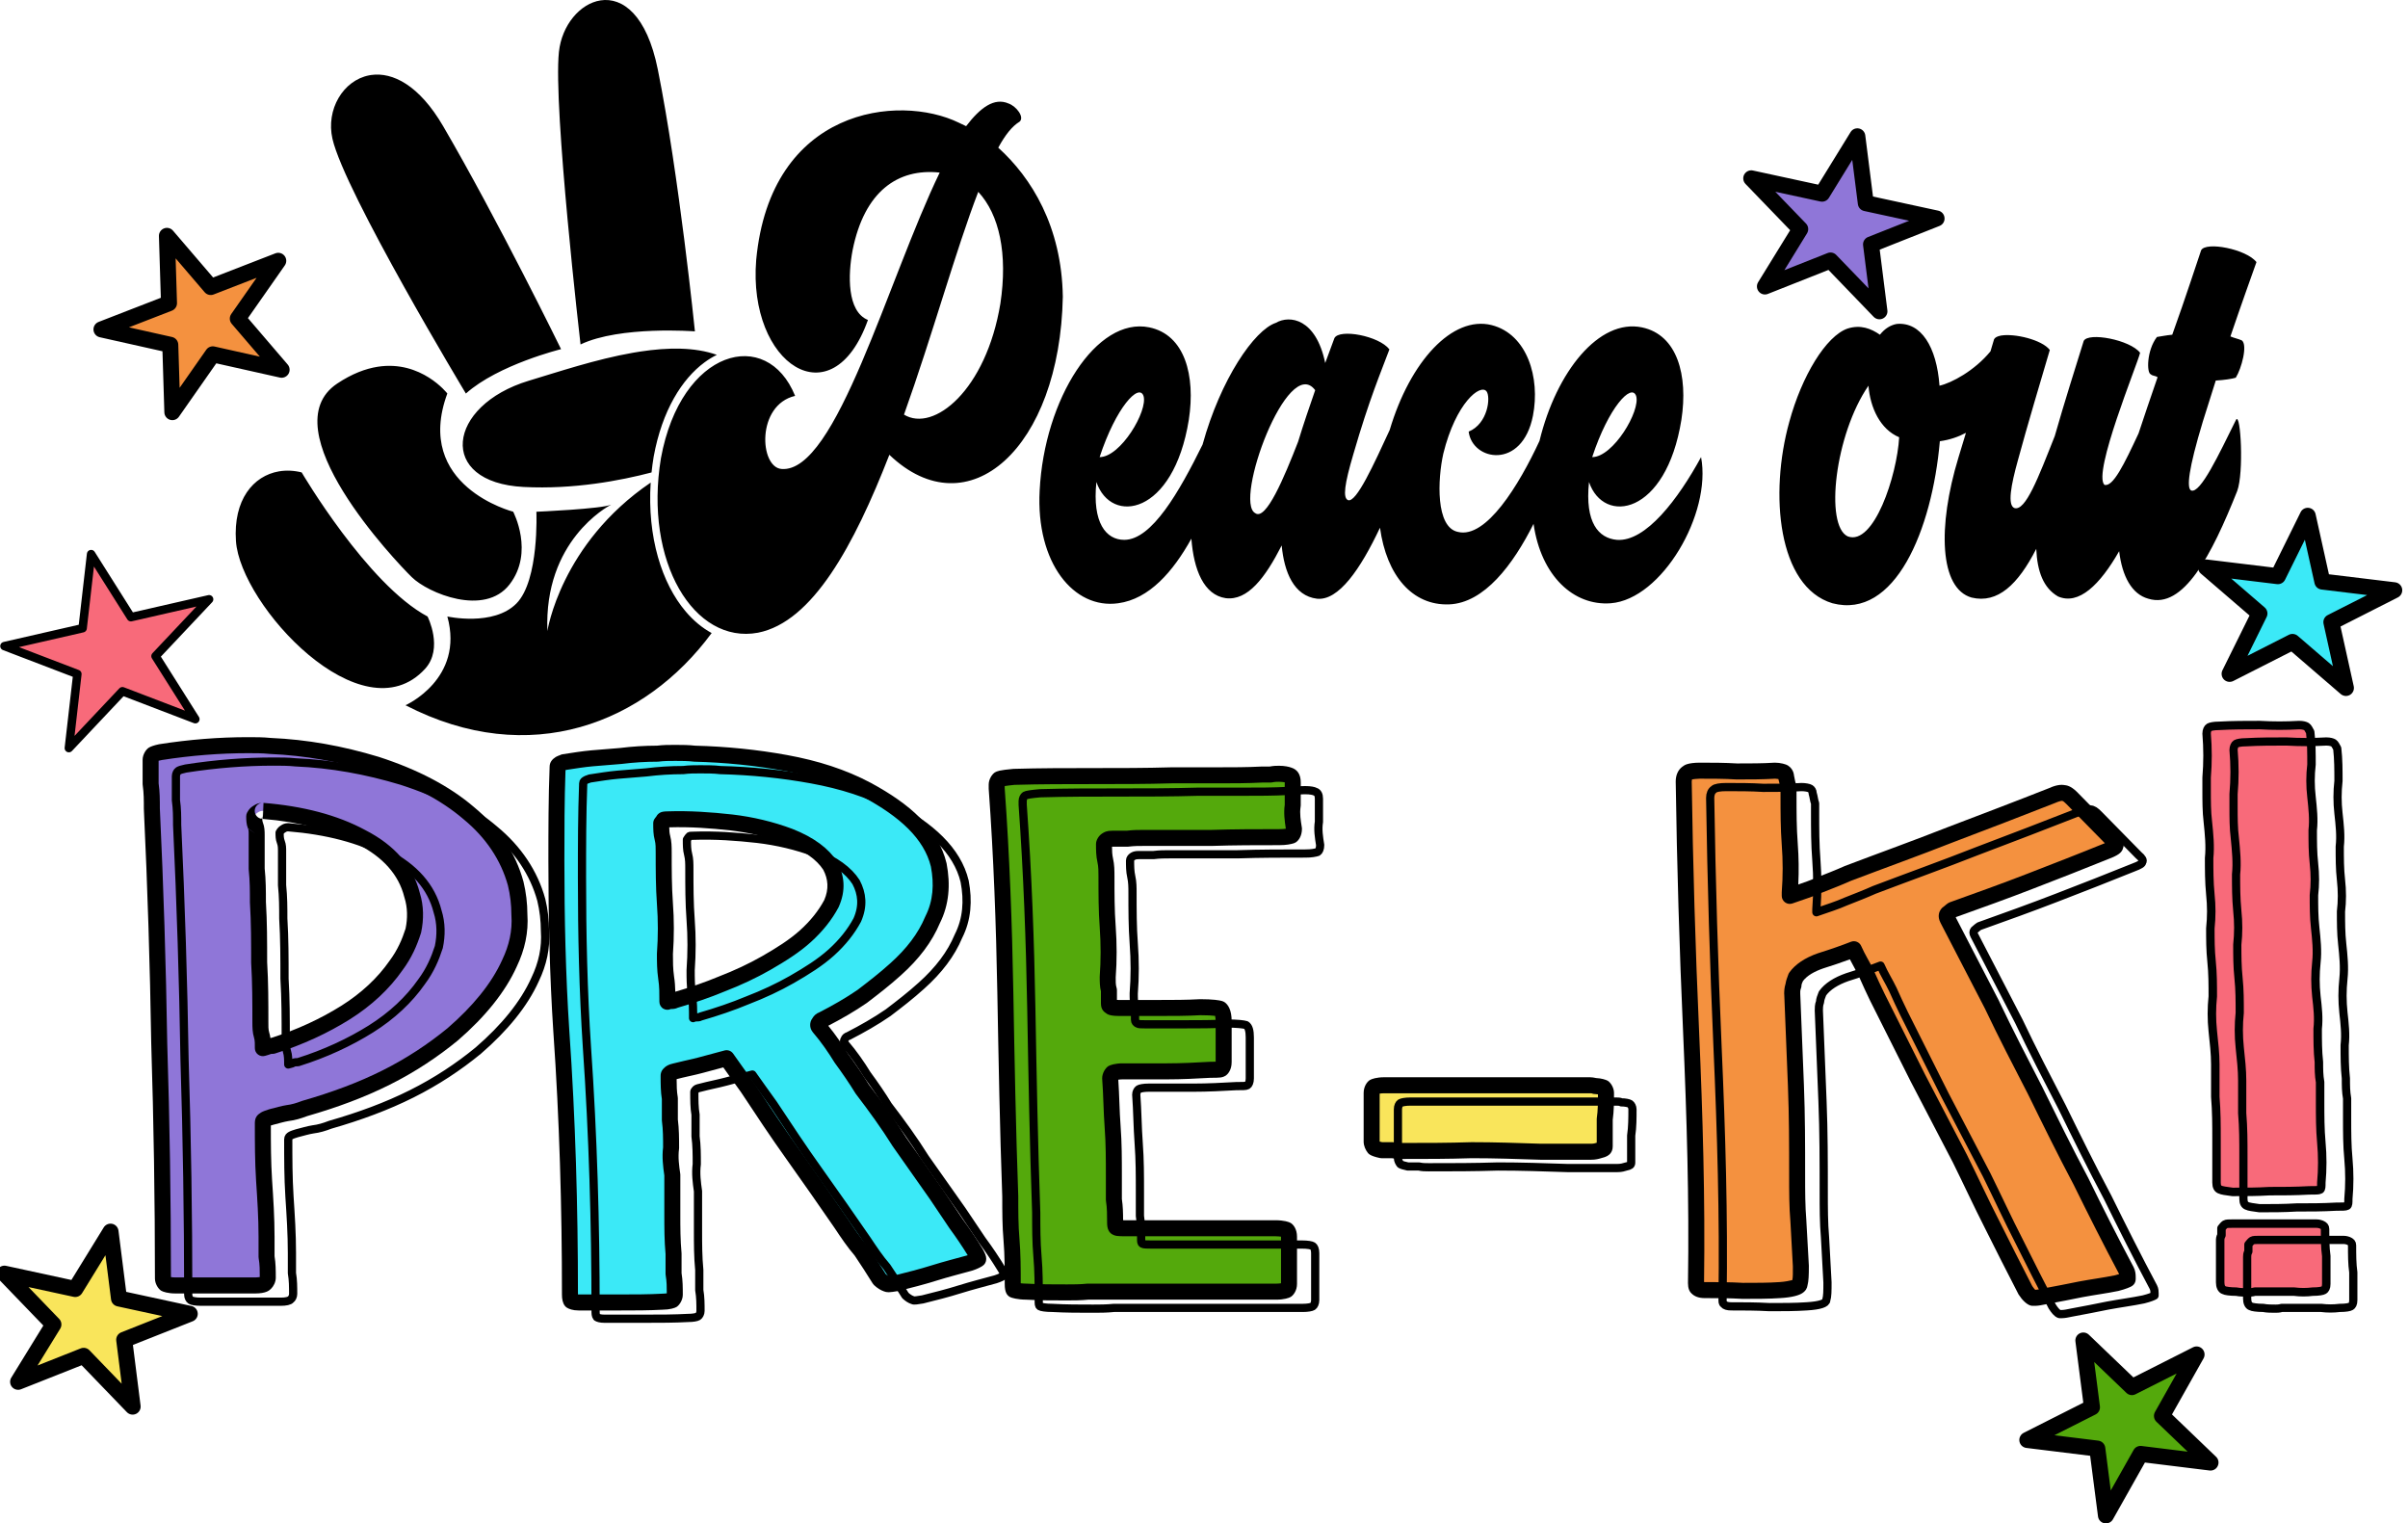 <svg style="fill-rule:evenodd;clip-rule:evenodd;stroke-linecap:round;stroke-linejoin:round;stroke-miterlimit:1.5;" xml:space="preserve" xmlns:xlink="http://www.w3.org/1999/xlink" xmlns="http://www.w3.org/2000/svg" version="1.1" viewBox="0 0 3549 2245" height="100%" width="100%">
    <g transform="matrix(1,0,0,1,-8216.74,-760.976)">
        <g transform="matrix(1.043,0,0,1,3025.83,227.573)">
            <g transform="matrix(1,0,0,1,35.938,450)">
                <g transform="matrix(0.958,0,0,1,-2935.69,-677.573)">
                    <path style="fill-rule:nonzero;" d="M9181.75,1472.15C9048.82,1562.42 9029.41,1690.95 9029.41,1690.95C9024.06,1558.29 9117.55,1507.72 9123.63,1504.58C9123.74,1504.52 9123.84,1504.47 9123.94,1504.42C9123.94,1504.42 9123.83,1504.47 9123.63,1504.58C9110.37,1510.97 9013.16,1515.13 9013.16,1515.13C9013.16,1515.13 9017.52,1615.95 8983.81,1650.24C8949.97,1684.54 8881.84,1669.48 8881.84,1669.48C8907.19,1761.67 8820.09,1800.25 8820.09,1800.25C9003.54,1894.93 9173.67,1826.83 9271.68,1693.87C9257.8,1686.34 9245,1675.71 9233.63,1662.4C9198.03,1620.73 9176.58,1552.07 9181.75,1472.15ZM8633.54,1455.6C8595.47,1462.03 8565.88,1497.66 8570.01,1558.42C8576.59,1653.22 8756.19,1847.61 8848.89,1746.7C8876.56,1716.57 8852.63,1669.49 8852.63,1669.49C8763.9,1622.2 8666.96,1457.16 8666.96,1457.16C8655.52,1454.29 8644.2,1453.8 8633.54,1455.6ZM9394.78,1344.37C9353.18,1241.69 9226.34,1275.11 9196.87,1436.22C9171.6,1589 9245.81,1710.92 9340.02,1693.38C9420.59,1677.52 9481.67,1564.78 9533.81,1431.21C9650.18,1542.23 9785.45,1421.2 9789.66,1198.25C9788.08,1094.66 9743.36,1022.82 9694.42,978.595C9704.95,959.409 9714.95,946.897 9725.99,940.224C9733.36,933.551 9721.26,917.696 9709.69,913.521C9688.63,904.335 9668.09,919.366 9647.03,946.897L9636.49,941.892C9547.5,898.49 9358.44,920.201 9337.39,1143.95C9324.76,1297.61 9449.55,1380.33 9502.21,1232.5C9471.14,1219.97 9472.72,1165.67 9479.57,1129.75C9496.94,1042.87 9546.45,1008.62 9608.06,1015.3C9531.17,1174.02 9455.34,1458.74 9374.77,1452.07C9342.13,1449.57 9337.39,1357.75 9394.78,1344.37ZM11376.4,1399.66C11355.1,1445.22 11338.6,1479.25 11326,1475.43C11308.6,1457.89 11374.5,1298.39 11378.7,1280.85C11363.9,1261.73 11302.3,1250.06 11295.5,1263.39L11295.5,1263.38C11282.8,1304.24 11267.1,1353.51 11252.8,1403.61C11228.6,1464.57 11209.7,1514.68 11193.3,1509.66C11182.8,1505.49 11188.1,1476.26 11198.6,1438.68C11211.2,1391.92 11234.4,1314.26 11245.5,1276.68C11233.8,1261.5 11193.2,1252.06 11173.5,1255.5L11173.4,1255.07L11173.2,1255.57C11168.3,1256.48 11164.7,1258.21 11163.3,1260.89L11158,1278.72C11134.3,1307.49 11100.5,1325.37 11082.8,1329.37C11078.6,1271.77 11055.4,1235.03 11019.6,1238.37C11010.7,1240.04 11002.2,1245.05 10994.9,1254.23C10981.7,1245.05 10966.4,1239.2 10947.5,1245.05C10915.4,1255.9 10879.6,1315.18 10861.2,1382.8C10831.7,1488.83 10844.3,1625.75 10924.8,1649.96C11017,1674.18 11071.8,1542.26 11083.3,1411.19C11097.6,1409.21 11110.4,1404.88 11121.8,1398.79L11110.7,1435.34C11079.7,1537.22 11082.8,1628.25 11130.2,1641.61C11168.6,1650.79 11198.6,1622.4 11225.5,1569.79C11227,1603.19 11236,1627.41 11257.6,1639.94C11288.2,1653.19 11319.3,1622.99 11347.8,1573.23C11352.2,1610.31 11366.4,1636.54 11390.8,1643.28C11442.4,1659.14 11484,1579.81 11521.9,1484.61C11531.9,1457.89 11527.1,1368.54 11520.3,1379.39C11495,1430.33 11467.7,1488.79 11454,1483.78C11447.1,1480.44 11449.8,1452.88 11471.3,1381.9L11490.3,1321.77C11504,1320.94 11514,1319.27 11519.8,1317.6C11528.2,1304.26 11537.7,1269.25 11528.7,1262.58C11522.9,1260.08 11517.7,1259.24 11511.9,1256.74C11528.7,1207.42 11543.5,1166.46 11550.3,1147.24C11535.6,1128.12 11475.6,1116.45 11468.7,1129.78C11462.9,1146.41 11446.6,1197.39 11426.1,1254.23C11417.1,1255.07 11409.2,1256.74 11403.5,1257.57C11388.2,1277.58 11388.2,1310.93 11394.5,1312.6C11397.1,1315.1 11400.3,1314.27 11404.5,1316.77C11394,1347.11 11384.1,1376.37 11376.4,1399.66ZM9995.82,1416.1C9961.47,1485.58 9921.08,1556.53 9880.26,1556.53C9853.41,1556.53 9832.88,1531.43 9839.2,1471.3C9860.78,1534.78 9952.9,1520.55 9975.53,1379.5C9985.53,1314.36 9969.74,1254.23 9917.1,1243.38C9839.72,1227.51 9762.34,1348.6 9755.5,1483.81C9749.71,1590.73 9806.04,1659.14 9871.31,1649.96C9917.13,1643.82 9952.34,1603.25 9979.29,1554.78C9982.74,1600.78 9997.76,1637.66 10029.8,1642.45C10062.4,1646.62 10088.2,1612.38 10112.5,1564.78C10116.2,1604.03 10130.4,1639.11 10164.6,1643.28C10196.4,1646.52 10228.6,1599.9 10257.5,1538.63C10267.2,1609.23 10305.2,1653.56 10359.4,1651.63C10411.2,1649.69 10453.8,1593.25 10484,1532.95C10495.1,1609.98 10543.3,1654.15 10597.9,1649.96C10673.2,1644.12 10746.9,1518.04 10731.1,1434.61C10697.4,1496.32 10649.5,1559.87 10606.8,1556.53C10580,1554.02 10559.5,1531.43 10565.8,1471.3C10587.4,1534.78 10679.5,1520.55 10702.1,1379.5C10712.1,1314.36 10696.3,1254.23 10643.7,1243.38C10580.7,1230.46 10517.7,1308.31 10492.8,1410.67C10462.3,1476.42 10413.9,1555.1 10372.5,1544.84C10339.3,1538.16 10342.5,1467.11 10350.9,1429.51C10369.4,1354.44 10405.7,1326.05 10414.7,1337.74C10421,1346.09 10416.8,1385.34 10388.3,1397.03C10393.6,1440.36 10467.3,1453.74 10483.1,1373.65C10494.1,1317.7 10474.7,1253.4 10422.1,1240.04C10364.4,1225.73 10302,1293.16 10271.8,1394.66C10248.8,1444.33 10222.5,1502.58 10210.3,1497.97C10202.5,1494.63 10205.1,1474.59 10218.2,1430.33C10241.9,1348.5 10259.3,1308.41 10271.4,1275.84C10256.1,1255.89 10197.7,1245.05 10190.3,1259.22L10190.3,1259.21L10176.7,1295.92C10163,1230.02 10124.1,1225.01 10104,1236.69C10072,1247.23 10022.3,1320.15 9995.82,1416.1ZM8779.19,1301.44C8761.19,1304.25 8741.16,1311.71 8719.36,1326.22C8619.63,1392.81 8805.35,1588.01 8829.39,1611.51C8853.58,1635.22 8936.74,1669.81 8973.51,1622.33C9010.5,1574.71 8978.92,1515.05 8978.92,1515.05C8978.92,1515.05 8831.42,1477.47 8881.8,1340.85C8881.8,1340.85 8843.47,1291.43 8779.19,1301.44ZM10947.5,1551.45C10913.2,1535.58 10928.5,1401.17 10978,1329.37C10980.6,1361.93 10995.4,1393.66 11023.3,1405.34C11020.1,1462.12 10985.9,1565.64 10947.5,1551.45ZM10073.5,1517.18C10041.4,1500.48 10121.4,1281.69 10161.9,1335.97C10153.5,1360.18 10144.6,1386.07 10136.7,1411.96C10116.2,1464.57 10089.3,1528.87 10073.5,1517.18ZM9183.01,1457.21C9183.81,1449.62 9184.84,1441.93 9186.13,1434.16C9186.14,1434.09 9186.15,1434.02 9186.17,1433.94C9198.64,1365.73 9228.04,1319.41 9261.13,1295.02C9267.09,1290.62 9273.18,1286.92 9279.34,1283.91C9246.84,1272.38 9207.28,1272.85 9166.59,1279.01C9162.94,1279.56 9159.28,1280.16 9155.62,1280.8C9100.68,1290.39 9044.67,1309.26 9001.99,1322.04C8880.85,1358.58 8866.14,1472.14 8994.54,1478.61C9068.25,1482.41 9137.45,1469.17 9183.01,1457.21ZM10635.3,1344.42C10638.7,1355.28 10630.3,1377.83 10617.1,1397.66C10603.9,1417.49 10586,1434.61 10570.5,1434.61C10594.7,1361.12 10628.4,1325.22 10635.3,1344.42ZM9908.68,1344.42C9912.1,1355.28 9903.68,1377.83 9890.51,1397.66C9877.36,1417.49 9859.46,1434.61 9843.93,1434.61C9868.15,1361.12 9901.84,1325.22 9908.68,1344.42ZM9697.58,1208.28C9676.51,1336.01 9599.11,1398.68 9555.4,1371.97C9597.52,1254.22 9631.75,1129.75 9664.93,1043.7C9696.01,1077.12 9708.64,1134.76 9697.58,1208.28ZM8769.54,871.485C8768.53,871.629 8767.53,871.797 8766.53,871.988C8728.11,879.379 8702.53,922.328 8712.35,965.53C8730.45,1044.51 8909.17,1340.92 8909.17,1340.92C8957.15,1298.19 9049.56,1275.52 9049.56,1275.52C9049.56,1275.52 8956.44,1085.26 8875.65,946.931C8840.17,886.112 8800.9,867.05 8769.54,871.485ZM9107.86,761.549C9077.59,766.159 9050.61,798.037 9046.41,837.476C9037.74,919.009 9078.28,1268.57 9078.28,1268.57C9136.95,1240.75 9247,1249.31 9247,1249.31C9247,1249.31 9223.71,1019.89 9192.26,863.314C9176.05,782.635 9140.09,756.642 9107.86,761.549Z"></path>
                </g>
                <g transform="matrix(0.958,0,0,1,-2935.69,-677.573)">
                    <path style="fill:rgb(248,106,122);stroke:black;stroke-width:12.5px;" d="M11651.5,2572.15C11651.5,2585.82 11651.5,2599.49 11653.3,2612.01L11653.3,2653.02C11653.3,2658.72 11651.5,2660.99 11649.7,2662.13C11647.8,2663.27 11642.4,2664.41 11633.3,2664.41C11624.2,2665.55 11615.1,2665.55 11606,2664.41L11547.8,2664.41C11544.1,2665.55 11540.5,2665.55 11538.7,2665.55C11533.2,2665.55 11525.9,2665.55 11520.5,2664.41C11511.4,2664.41 11504.1,2663.27 11502.3,2662.13C11498.7,2660.99 11496.8,2656.44 11496.8,2650.74L11496.8,2589.23C11496.8,2586.95 11496.8,2584.68 11498.7,2581.26L11498.7,2571.01C11500.5,2568.73 11502.3,2566.45 11504.1,2565.31C11505.9,2564.17 11509.6,2564.17 11515,2564.17L11638.7,2564.17C11642.4,2564.17 11646,2565.31 11647.8,2566.45C11649.7,2567.59 11651.5,2568.73 11651.5,2572.15ZM11627.8,2515.2C11607.8,2516.34 11589.6,2516.34 11569.6,2516.34C11551.4,2517.47 11533.2,2517.47 11515,2517.47C11505.9,2516.34 11498.7,2515.2 11496.8,2514.06C11493.2,2512.92 11491.4,2509.5 11491.4,2503.8L11491.4,2440.02C11491.4,2419.52 11491.4,2399.01 11489.6,2377.37L11489.6,2329.53C11489.6,2313.59 11487.7,2297.64 11485.9,2280.55C11484.1,2263.47 11484.1,2246.38 11485.9,2229.3C11485.9,2212.21 11485.9,2195.12 11484.1,2178.04C11482.3,2160.95 11482.3,2145.01 11482.3,2129.06C11484.1,2111.97 11484.1,2096.03 11482.3,2078.94C11480.5,2060.72 11480.5,2042.49 11480.5,2025.41C11482.3,2008.32 11480.5,1990.1 11478.6,1971.87C11476.8,1957.07 11476.8,1941.12 11476.8,1925.17L11476.8,1906.95C11478.6,1885.31 11478.6,1863.66 11476.8,1842.02C11476.8,1837.47 11478.6,1834.05 11480.5,1832.91C11482.3,1831.77 11487.7,1830.63 11495,1830.63C11515,1829.49 11535,1829.49 11555.1,1829.49C11575.1,1830.63 11593.3,1830.63 11613.3,1829.49C11618.7,1829.49 11622.4,1830.63 11624.2,1831.77C11626,1832.91 11627.8,1836.33 11629.6,1839.74C11631.5,1855.69 11631.5,1871.64 11631.5,1887.58C11629.6,1903.53 11629.6,1919.48 11631.5,1935.42C11633.3,1952.51 11635.1,1968.46 11633.3,1984.4C11633.3,2001.49 11633.3,2017.43 11635.1,2033.38C11636.9,2049.33 11636.9,2065.27 11635.1,2080.08C11635.1,2096.03 11635.1,2111.97 11636.9,2127.92C11638.7,2145.01 11640.6,2162.09 11638.7,2179.18C11636.9,2196.26 11636.9,2212.21 11638.7,2229.3C11640.6,2245.24 11642.4,2261.19 11640.6,2277.14C11640.6,2294.22 11640.6,2310.17 11642.4,2326.12C11642.4,2336.37 11642.4,2345.48 11644.2,2355.73L11644.2,2385.35C11644.2,2404.71 11644.2,2425.21 11646,2444.58C11647.8,2463.94 11647.8,2484.44 11646,2503.8C11646,2509.5 11646,2512.92 11644.2,2514.06C11642.4,2515.2 11636.9,2515.2 11627.8,2515.2ZM8356.38,1577.57L8415.1,1670.47L8530.39,1644.13L8451.39,1727.89L8510.11,1820.79L8402.56,1779.66L8323.56,1863.42L8336.09,1754.24L8228.55,1713.11L8343.84,1686.76L8356.38,1577.57Z"></path>
                </g>
                <g transform="matrix(0.958,0,0,1,-2935.69,-677.573)">
                    <path style="fill:rgb(244,145,63);fill-rule:nonzero;" d="M10861.9,2076.66L10861.9,2081.22C10878.3,2075.53 10892.8,2070.97 10905.6,2065.27C10920.1,2059.58 10934.7,2053.88 10947.4,2048.19C10998.4,2028.82 11049.3,2010.6 11098.4,1991.24C11149.4,1971.87 11200.3,1952.51 11249.4,1933.14C11256.7,1929.73 11262.1,1928.59 11265.8,1929.73C11269.4,1929.73 11273.1,1932.01 11278.5,1937.7L11336.7,1996.93C11342.2,2001.49 11344,2004.9 11342.2,2007.18C11342.2,2009.46 11338.6,2011.74 11329.5,2015.16C11293.1,2029.96 11254.9,2044.77 11216.7,2059.58C11178.5,2074.39 11140.3,2088.05 11102.1,2101.72C11098.4,2104 11096.6,2106.28 11094.8,2107.42C11093,2109.7 11093,2111.97 11094.8,2115.39C11116.6,2157.54 11138.4,2199.68 11160.3,2241.83C11180.3,2283.97 11202.1,2326.12 11223.9,2368.26C11245.8,2412.68 11267.6,2457.1 11291.3,2501.53C11313.1,2545.95 11334.9,2589.23 11358.6,2633.66C11360.4,2637.07 11360.4,2640.49 11360.4,2642.77L11360.4,2646.19C11358.6,2647.33 11353.1,2649.6 11344,2651.88C11327.6,2655.3 11309.5,2657.58 11291.3,2660.99C11274.9,2664.41 11256.7,2667.83 11238.5,2671.24C11233,2672.38 11227.6,2673.52 11223.9,2673.52L11220.3,2673.52C11216.7,2672.38 11213,2667.83 11209.4,2662.13C11193,2630.24 11176.6,2598.35 11160.3,2565.31C11143.9,2533.42 11129.3,2501.53 11113,2468.49L11051.1,2350.03C11031.1,2310.17 11011.1,2270.3 10991.1,2230.43C10985.6,2219.05 10980.2,2207.65 10974.7,2195.12C10969.3,2183.73 10962,2172.34 10956.5,2159.81C10942,2165.51 10925.6,2171.2 10907.4,2176.9C10891,2182.6 10878.3,2190.57 10871,2200.82C10869.2,2205.38 10867.4,2209.93 10867.4,2213.35C10865.6,2217.91 10865.6,2222.46 10865.6,2225.88C10867.4,2270.3 10869.2,2315.86 10871,2360.29C10872.8,2404.71 10872.8,2449.13 10872.8,2493.55C10872.8,2516.34 10872.8,2539.12 10874.6,2560.76L10878.3,2626.82C10878.3,2639.35 10878.3,2647.33 10876.5,2653.02C10876.5,2657.58 10867.4,2660.99 10847.4,2662.13C10831,2663.27 10812.8,2663.27 10792.8,2663.27C10772.8,2662.13 10754.6,2662.13 10736.4,2662.13C10730.9,2662.13 10727.3,2660.99 10725.5,2658.72C10723.7,2657.58 10723.7,2655.3 10723.7,2651.88C10725.5,2528.86 10721.8,2405.85 10716.4,2281.69C10710.9,2158.68 10707.3,2035.66 10705.5,1912.64C10705.5,1906.95 10707.3,1902.39 10710.9,1900.11C10712.7,1897.83 10720,1896.69 10729.1,1896.69C10747.3,1896.69 10765.5,1896.69 10783.7,1897.83C10803.7,1897.83 10821.9,1897.83 10840.1,1896.69C10845.5,1896.69 10851,1897.83 10852.8,1898.97C10854.6,1900.11 10856.5,1902.39 10856.5,1905.81C10858.3,1911.5 10858.3,1916.06 10860.1,1920.62L10860.1,1934.28C10860.1,1958.2 10860.1,1980.99 10861.9,2004.9C10863.7,2028.82 10863.7,2052.74 10861.9,2076.66ZM8468.19,1108.58L8532.81,1183.93L8632.42,1145.32L8572.75,1230.5L8637.37,1305.86L8535.88,1283.15L8476.21,1368.34L8473.15,1269.12L8371.66,1246.41L8471.26,1207.8L8468.19,1108.58Z"></path>
                    <path d="M11106.7,2112.81L11107.3,2112.37C11145.2,2098.82 11183.1,2085.26 11220.9,2070.59C11259.2,2055.77 11297.4,2040.96 11333.8,2026.15C11342.5,2022.86 11347.3,2019.85 11349.6,2017.55C11351.8,2015.33 11353,2013.06 11353.5,2010.85C11355.8,2005.15 11354.8,1996.85 11344.8,1988.27C11344.8,1988.27 11287,1929.48 11287,1929.48C11279,1921.18 11272.9,1918.43 11267.4,1917.99C11262,1916.93 11254.4,1917.84 11244.7,1922.3C11195.8,1941.6 11145,1960.9 11094.2,1980.2C11094.2,1980.22 11094.1,1980.24 11094.1,1980.25C11045,1999.6 10994.1,2017.81 10943.2,2037.15C10943,2037.23 10942.8,2037.32 10942.6,2037.41C10930,2043.04 10915.6,2048.66 10901.3,2054.28C10901.1,2054.35 10900.9,2054.42 10900.8,2054.5C10892.7,2058.08 10884,2061.19 10874.5,2064.44C10875.5,2044.29 10875.2,2024.15 10873.7,2004.01C10871.9,1980.39 10871.9,1957.9 10871.9,1934.28C10871.9,1934.28 10871.9,1920.62 10871.9,1920.62C10871.9,1919.12 10871.6,1917.63 10871.1,1916.24C10869.5,1912.37 10869.4,1908.48 10868.2,1903.82C10867.5,1896.47 10863.2,1891.56 10859.1,1888.97C10856.4,1887.26 10848.3,1884.89 10840.1,1884.89C10839.8,1884.89 10839.6,1884.9 10839.3,1884.91C10821.5,1886.03 10803.7,1886.03 10784.1,1886.03C10765.7,1884.9 10747.4,1884.89 10729.1,1884.89C10721.2,1884.89 10714.4,1885.78 10710.2,1887.17C10707.3,1888.15 10705.1,1889.51 10703.4,1890.92C10697.5,1895.26 10693.7,1902.83 10693.7,1912.64C10693.7,1912.7 10693.7,1912.76 10693.7,1912.82C10695.5,2035.95 10699.1,2159.08 10704.6,2282.21C10710,2406.14 10713.7,2528.92 10711.8,2651.71C10711.8,2651.76 10711.8,2651.82 10711.8,2651.88C10711.8,2659.64 10713.9,2664.44 10717.5,2667.5C10721.2,2671.14 10727.2,2673.94 10736.4,2673.94C10754.4,2673.94 10772.3,2673.93 10792.1,2675.06C10792.3,2675.07 10792.6,2675.08 10792.8,2675.08C10813.1,2675.08 10831.5,2675.07 10848.1,2673.91C10865.3,2672.93 10875.7,2669.82 10880.5,2666.59C10885.5,2663.26 10887.6,2659.2 10888.1,2655.15C10889.8,2648.8 10890.1,2640.05 10890.1,2626.82C10890.1,2626.61 10890.1,2626.39 10890.1,2626.17L10886.4,2560.11C10886.4,2559.99 10886.4,2559.88 10886.4,2559.77C10884.6,2538.45 10884.6,2516 10884.6,2493.55C10884.6,2448.97 10884.6,2404.39 10882.8,2359.8C10881,2315.45 10879.2,2269.97 10877.4,2225.62C10877.3,2223.44 10877.2,2220.57 10878.3,2217.73C10878.9,2216.34 10879.2,2214.85 10879.2,2213.35C10879.2,2211.47 10880.3,2209.15 10881.4,2206.68C10887.5,2198.65 10898,2192.68 10911.1,2188.12C10925.4,2183.64 10938.5,2179.18 10950.6,2174.71C10955.1,2183.44 10960,2191.74 10964,2200.03C10969.5,2212.63 10974.9,2224.08 10980.4,2235.54C10980.5,2235.6 10980.5,2235.67 10980.5,2235.73C11000.5,2275.6 11020.6,2315.46 11040.6,2355.33C11040.6,2355.39 11040.6,2355.44 11040.7,2355.5L11102.4,2473.85C11118.8,2506.87 11133.4,2538.75 11149.7,2570.63C11166.1,2603.69 11182.5,2635.61 11198.9,2667.52C11199.1,2667.85 11199.2,2668.18 11199.4,2668.49C11204.9,2677.08 11211.3,2683.07 11216.8,2684.79C11217.9,2685.15 11219.1,2685.33 11220.3,2685.33L11223.9,2685.33C11228.2,2685.33 11234.5,2684.14 11240.8,2682.82C11259,2679.41 11277.2,2675.99 11293.6,2672.58C11311.8,2669.15 11330,2666.86 11346.4,2663.44C11346.6,2663.41 11346.7,2663.37 11346.9,2663.33C11357.9,2660.57 11364.4,2657.57 11366.7,2656.19C11370.1,2654.03 11372.2,2650.25 11372.2,2646.19C11372.2,2646.19 11372.2,2642.77 11372.2,2642.77C11372.2,2639.09 11371.9,2633.63 11369,2628.11C11345.4,2583.8 11323.6,2540.63 11301.9,2496.32C11301.8,2496.21 11301.7,2496.09 11301.7,2495.98C11278.1,2451.67 11256.3,2407.36 11234.5,2363.05C11234.5,2362.98 11234.5,2362.9 11234.4,2362.83C11212.7,2320.81 11190.9,2278.78 11170.9,2236.76C11170.9,2236.64 11170.8,2236.52 11170.8,2236.39L11106.7,2112.81ZM10845.1,1909.02L10845.2,1909.4C10846.8,1914.38 10847.1,1918.52 10848.3,1922.53C10848.3,1922.52 10848.3,1934.28 10848.3,1934.28C10848.3,1958.51 10848.3,1981.58 10850.1,2005.8C10851.9,2029.12 10851.9,2052.45 10850.1,2075.77C10850.1,2076.07 10850.1,2076.37 10850.1,2076.66L10850.1,2081.22C10850.1,2085.04 10852,2088.63 10855.1,2090.84C10858.2,2093.06 10862.2,2093.63 10865.8,2092.37C10882.4,2086.59 10897.2,2081.93 10910.1,2076.16C10924.7,2070.48 10939.2,2064.79 10951.9,2059.1C11002.8,2039.78 11053.6,2021.58 11102.7,2002.25C11153.6,1982.87 11204.6,1963.5 11253.7,1944.13C11254,1944.04 11254.2,1943.94 11254.4,1943.83C11257.7,1942.28 11262.2,1941.24 11262.7,1941.12C11263.5,1941.33 11264.2,1941.46 11265,1941.5C11265.6,1941.99 11268.1,1943.9 11270,1945.87C11270,1945.9 11270.1,1945.94 11270.1,1945.98L11326.7,2003.56L11325.3,2004.1C11325.2,2004.14 11325.1,2004.18 11325,2004.22C11288.7,2019.01 11250.5,2033.79 11212.4,2048.57C11174.3,2063.34 11136.2,2076.97 11098.1,2090.61C11097.3,2090.89 11096.5,2091.27 11095.8,2091.72C11092.2,2093.99 11090.3,2096.27 11088.5,2097.41C11087.4,2098.12 11086.4,2099.01 11085.6,2100.05C11083.4,2102.77 11082.2,2105.56 11081.8,2108.5C11081.3,2112.01 11081.8,2116.03 11084.3,2120.9C11084.3,2120.87 11149.7,2247.08 11149.7,2247.08C11169.7,2289.24 11191.6,2331.41 11213.4,2373.58C11235.2,2418.02 11257.1,2462.46 11280.7,2506.91C11302.5,2551.18 11324.3,2594.33 11347.8,2638.59C11346,2639.14 11343.9,2639.74 11341.4,2640.37C11325.1,2643.75 11307.1,2646 11289.1,2649.39C11289,2649.41 11288.9,2649.42 11288.8,2649.44C11272.5,2652.84 11254.4,2656.24 11236.3,2659.64C11236.2,2659.66 11236.2,2659.67 11236.1,2659.69C11231.5,2660.64 11227,2661.72 11223.9,2661.72L11223.9,2661.72C11222.8,2660.48 11220.9,2658.18 11219.6,2656.2C11203.4,2624.53 11187.1,2592.86 11170.9,2560.07C11170.8,2560.02 11170.8,2559.97 11170.8,2559.92C11154.4,2528.08 11139.9,2496.23 11123.5,2463.25C11123.5,2463.18 11123.5,2463.1 11123.4,2463.03C11123.4,2463.03 11063.5,2348.2 11061.6,2344.65C11061.6,2344.65 11001.7,2225.24 11001.7,2225.24C10996.3,2214 10990.9,2202.77 10985.5,2190.41C10985.5,2190.28 10985.4,2190.15 10985.4,2190.02C10980,2178.76 10972.7,2167.49 10967.3,2155.1C10964.8,2149.28 10958.1,2146.51 10952.2,2148.82C10937.9,2154.43 10921.8,2160.03 10903.9,2165.63C10903.8,2165.67 10903.6,2165.71 10903.5,2165.75C10884.4,2172.38 10869.9,2182.05 10861.4,2193.99C10860.8,2194.75 10860.4,2195.57 10860,2196.44C10858,2201.47 10856.3,2206.58 10855.7,2210.78C10853.9,2216.32 10853.7,2221.71 10853.7,2225.88C10853.7,2226.04 10853.8,2226.2 10853.8,2226.36L10859.2,2360.77C10861,2405.03 10861,2449.29 10861,2493.55C10861,2516.61 10861,2539.67 10862.9,2561.59C10862.9,2561.58 10866.5,2627.15 10866.5,2627.15C10866.5,2636.37 10866.7,2642.71 10865.7,2647.4C10862.5,2648.2 10854.9,2649.88 10846.7,2650.35C10846.6,2650.35 10846.6,2650.35 10846.5,2650.36C10830.5,2651.47 10812.7,2651.47 10793.1,2651.47C10773,2650.33 10754.7,2650.33 10736.4,2650.33C10736.1,2650.33 10735.8,2650.31 10735.5,2650.29C10737.2,2527.61 10733.6,2404.96 10728.2,2281.17C10728.2,2281.17 10728.2,2281.17 10728.2,2281.17C10722.7,2158.31 10719.1,2035.44 10717.3,1912.58C10717.3,1911.62 10717.6,1910.24 10717.7,1909.77L10718,1909.56L10718.1,1909.51C10719.6,1909.28 10725,1908.5 10729.1,1908.5C10747.1,1908.5 10765,1908.49 10783,1909.62C10783.2,1909.63 10783.4,1909.64 10783.7,1909.64C10803.8,1909.64 10822.1,1909.63 10840.4,1908.5C10841.9,1908.54 10843.7,1908.79 10845.1,1909.02ZM8477.16,1100.89C8473.9,1097.09 8468.59,1095.76 8463.93,1097.57C8459.26,1099.38 8456.24,1103.94 8456.4,1108.94L8459.2,1199.81C8459.2,1199.81 8367.39,1235.4 8367.39,1235.4C8362.54,1237.28 8359.5,1242.11 8359.88,1247.29C8360.27,1252.48 8364.01,1256.8 8369.08,1257.93L8461.63,1278.64C8461.63,1278.64 8464.41,1368.7 8464.41,1368.7C8464.57,1373.79 8467.96,1378.2 8472.84,1379.65C8477.71,1381.11 8482.97,1379.28 8485.88,1375.11C8485.88,1375.11 8541.01,1296.4 8541.01,1296.4C8541.01,1296.4 8634.79,1317.38 8634.79,1317.38C8639.76,1318.49 8644.87,1316.3 8647.49,1311.94C8650.11,1307.58 8649.64,1302.03 8646.33,1298.17L8587.68,1229.77C8587.68,1229.77 8642.09,1152.09 8642.09,1152.09C8645.07,1147.83 8644.91,1142.12 8641.71,1138.03C8638.5,1133.94 8632.99,1132.43 8628.15,1134.31L8536.34,1169.9C8536.34,1169.9 8477.16,1100.89 8477.16,1100.89ZM8481.03,1141.68L8523.85,1191.62C8527.11,1195.42 8532.41,1196.75 8537.08,1194.94L8600.45,1170.37C8600.45,1170.37 8563.08,1223.73 8563.08,1223.73C8559.99,1228.15 8560.28,1234.1 8563.79,1238.19L8605.29,1286.58C8605.29,1286.58 8538.45,1271.63 8538.45,1271.63C8533.79,1270.59 8528.95,1272.46 8526.21,1276.38L8486.92,1332.48C8486.92,1332.48 8484.95,1268.75 8484.95,1268.75C8484.78,1263.37 8480.99,1258.77 8475.73,1257.6L8412.15,1243.37C8412.15,1243.37 8475.52,1218.8 8475.52,1218.8C8480.19,1216.99 8483.21,1212.44 8483.06,1207.43L8481.03,1141.68Z"></path>
                </g>
                <g transform="matrix(0.958,0,0,1,-2935.69,-677.573)">
                    <path style="fill:rgb(143,118,216);fill-rule:nonzero;" d="M8598.77,2655.3L8480.52,2655.3C8473.24,2655.3 8467.78,2654.16 8465.96,2653.02C8464.15,2651.88 8462.33,2648.46 8462.33,2645.05C8462.33,2530 8460.51,2413.82 8456.87,2298.78C8455.05,2183.73 8451.41,2067.55 8445.95,1952.51C8445.95,1939.98 8445.95,1928.59 8444.13,1916.06L8444.13,1880.75C8444.13,1877.33 8445.95,1873.91 8447.77,1872.78C8449.59,1871.64 8453.23,1870.5 8458.69,1869.36C8502.35,1862.52 8546.01,1859.11 8587.85,1859.11C8598.77,1859.11 8609.68,1859.11 8620.6,1860.25C8673.36,1862.52 8724.3,1871.64 8777.06,1887.58C8833.45,1905.81 8878.93,1929.73 8913.5,1959.34C8948.07,1987.82 8971.72,2023.13 8982.63,2063C8986.27,2077.8 8988.09,2093.75 8988.09,2108.56C8989.91,2133.62 8984.45,2157.54 8973.53,2180.32C8957.16,2216.77 8928.05,2252.08 8889.85,2285.11C8860.74,2309.03 8828,2330.67 8791.61,2348.89C8755.23,2367.12 8715.2,2381.93 8671.54,2394.46C8662.44,2397.87 8655.17,2400.15 8646.07,2401.29C8638.79,2402.43 8631.52,2404.71 8622.42,2406.99C8618.78,2408.13 8615.14,2409.26 8613.32,2410.4C8611.5,2411.54 8609.68,2412.68 8609.68,2416.1C8609.68,2444.58 8609.68,2471.91 8611.5,2500.39C8613.32,2527.72 8615.14,2555.06 8615.14,2583.54L8615.14,2613.15C8616.96,2623.41 8616.96,2633.66 8616.96,2643.91C8616.96,2647.33 8615.14,2650.74 8613.32,2651.88C8611.5,2654.16 8606.05,2655.3 8598.77,2655.3ZM8609.51,1955.93C8605.99,1955.96 8604.2,1957.08 8602.41,1958.2C8600.59,1959.34 8598.77,1960.48 8596.95,1963.9C8596.95,1968.38 8596.95,1972.87 8598.68,1977.35L8598.85,1977.78C8600.59,1982.27 8600.59,1986.75 8600.59,1991.24L8600.59,2041.35C8602.41,2058.44 8602.41,2074.39 8602.41,2090.33C8604.23,2119.95 8604.23,2149.56 8604.23,2179.18C8606.05,2208.79 8606.05,2238.41 8606.05,2268.02C8606.05,2273.72 8606.05,2280.55 8607.86,2286.25C8609.68,2291.94 8609.68,2298.78 8609.68,2305.61C8613.32,2304.47 8615.14,2304.47 8616.96,2303.33C8618.78,2302.2 8622.42,2302.2 8624.24,2302.2C8664.26,2289.66 8700.65,2272.58 8731.57,2253.22C8762.5,2233.85 8787.97,2209.93 8806.16,2183.73C8818.9,2166.65 8826.18,2149.56 8831.63,2132.48C8835.27,2115.39 8835.27,2097.17 8829.81,2080.08C8820.72,2043.63 8795.25,2015.16 8755.23,1994.65C8715.2,1973.01 8666.08,1960.48 8609.68,1955.93L8609.51,1955.93ZM10961.6,961.881L10974.1,1060.36L11078.5,1082.97L10981.8,1121.23L10994.2,1219.71L10922,1144.88L10825.3,1183.14L10877.4,1098.63L10805.1,1023.79L10909.6,1046.39L10961.6,961.881Z"></path>
                    <path d="M8621.49,2419.59C8622.69,2419.19 8624.15,2418.8 8625.62,2418.36C8634.07,2416.23 8640.89,2414.07 8647.7,2412.99C8657.55,2411.73 8665.47,2409.33 8675.26,2405.67C8719.47,2392.96 8760.02,2377.92 8796.9,2359.45C8834.1,2340.82 8867.58,2318.69 8897.34,2294.23C8897.42,2294.17 8897.5,2294.1 8897.57,2294.04C8937.19,2259.78 8967.25,2223.06 8984.26,2185.26C8995.96,2160.79 9001.77,2135.06 8999.89,2108.13C8999.86,2092.53 8997.92,2075.76 8994.09,2060.18C8994.07,2060.08 8994.05,2059.98 8994.02,2059.88C8982.49,2017.76 8957.59,1980.39 8921.09,1950.3C8885.5,1919.83 8838.73,1895.11 8780.69,1876.35C8780.61,1876.33 8780.54,1876.3 8780.47,1876.28C8726.85,1860.08 8675.07,1850.81 8621.46,1848.47C8610.26,1847.32 8599.06,1847.3 8587.85,1847.3C8545.42,1847.3 8501.14,1850.76 8456.86,1857.69C8456.67,1857.73 8456.47,1857.76 8456.27,1857.8C8448.84,1859.35 8443.99,1861.22 8441.51,1862.77C8437.32,1865.39 8432.33,1872.88 8432.33,1880.75L8432.33,1916.06C8432.33,1916.63 8432.37,1917.19 8432.45,1917.76C8434.18,1929.7 8434.15,1940.56 8434.15,1952.51C8434.15,1952.69 8434.15,1952.88 8434.16,1953.07C8439.61,2067.99 8443.25,2184.05 8445.06,2298.96C8445.07,2299.03 8445.07,2299.09 8445.07,2299.15C8448.7,2414.07 8450.52,2530.13 8450.52,2645.05C8450.52,2652.92 8455.51,2660.4 8459.7,2663.03C8462.32,2664.67 8470.04,2667.1 8480.52,2667.1L8598.77,2667.1C8605.81,2667.1 8611.57,2666.07 8615.28,2664.53C8618.11,2663.35 8620.25,2661.78 8621.79,2660.13C8625.34,2656.69 8628.77,2650.43 8628.77,2643.91C8628.77,2633.32 8628.71,2622.73 8626.95,2612.14C8626.95,2612.15 8626.95,2583.54 8626.95,2583.54C8626.95,2554.8 8625.12,2527.21 8623.28,2499.62C8621.56,2472.57 8621.49,2446.55 8621.49,2419.59ZM8605.16,2642.89C8603.68,2643.12 8600.95,2643.49 8598.77,2643.49L8480.52,2643.49C8478.37,2643.49 8475.95,2643.23 8474.13,2642.97C8474.11,2528.51 8472.29,2412.94 8468.67,2298.5C8466.85,2183.45 8463.21,2067.27 8457.76,1952.23C8457.76,1939.51 8457.71,1927.9 8455.94,1915.22L8455.94,1882.05C8457.17,1881.7 8458.81,1881.39 8460.81,1880.98C8503.75,1874.27 8546.69,1870.91 8587.85,1870.91C8598.36,1870.91 8608.87,1870.89 8619.38,1871.99C8619.61,1872.01 8619.85,1872.03 8620.09,1872.04C8671.83,1874.28 8721.79,1883.22 8773.53,1898.85C8828.18,1916.52 8872.32,1939.6 8905.82,1968.31C8905.88,1968.36 8905.93,1968.41 8905.99,1968.46C8938.53,1995.26 8960.89,2028.43 8971.2,2065.95C8974.59,2079.81 8976.28,2094.72 8976.28,2108.56C8976.28,2108.84 8976.29,2109.13 8976.31,2109.41C8977.98,2132.4 8972.9,2154.32 8962.89,2175.22C8962.85,2175.3 8962.81,2175.39 8962.77,2175.48C8947.03,2210.51 8918.94,2244.33 8882.24,2276.08C8853.82,2299.43 8821.84,2320.55 8786.32,2338.34C8750.56,2356.26 8711.2,2370.79 8668.28,2383.11C8667.98,2383.2 8667.68,2383.3 8667.39,2383.41C8659.25,2386.46 8652.75,2388.56 8644.6,2389.58C8644.48,2389.59 8644.36,2389.61 8644.24,2389.63C8636.65,2390.82 8629.05,2393.16 8619.55,2395.53C8619.33,2395.59 8619.11,2395.65 8618.89,2395.72C8614.13,2397.21 8609.44,2398.91 8607.06,2400.4C8602.16,2403.46 8597.88,2406.9 8597.88,2416.1C8597.88,2444.83 8597.89,2472.41 8599.72,2501.14C8599.72,2501.15 8599.72,2501.16 8599.72,2501.17C8601.53,2528.25 8603.34,2555.33 8603.34,2583.54C8603.34,2583.54 8603.34,2613.15 8603.34,2613.15C8603.34,2613.85 8603.4,2614.53 8603.52,2615.22C8605.16,2624.44 8605.16,2633.67 8605.16,2642.89ZM8605.79,2642.79L8605.68,2642.81C8606.11,2642.38 8606.72,2642.09 8607.06,2641.88C8606.61,2642.15 8606.19,2642.46 8605.79,2642.79ZM8609.51,1967.72L8609.62,1944.12C8609.62,1944.12 8609.68,1967.73 8609.68,1967.73L8610.64,1944.16C8668.8,1948.86 8719.43,1961.9 8760.72,1984.2C8803.99,2006.4 8831.23,2037.48 8841.17,2076.84C8847.15,2095.8 8847.21,2115.99 8843.18,2134.94C8843.1,2135.32 8843,2135.7 8842.88,2136.07C8837.07,2154.26 8829.28,2172.43 8815.76,2190.61C8796.73,2217.97 8770.15,2242.99 8737.84,2263.22C8706.12,2283.08 8668.81,2300.61 8627.77,2313.46C8626.62,2313.82 8625.43,2314 8624.24,2314C8623.74,2314 8622.44,2314.07 8621.82,2314.11C8619.72,2315.1 8617.35,2315.58 8613.21,2316.88C8609.63,2318 8605.72,2317.35 8602.69,2315.12C8599.67,2312.9 8597.88,2309.37 8597.88,2305.61C8597.88,2300.05 8598.1,2294.47 8596.62,2289.84C8594.44,2283.02 8594.24,2274.85 8594.24,2268.02C8594.24,2238.65 8594.25,2209.28 8592.44,2179.9C8592.43,2179.66 8592.42,2179.42 8592.42,2179.18C8592.42,2149.8 8592.43,2120.43 8590.62,2091.06C8590.61,2090.82 8590.6,2090.57 8590.6,2090.33C8590.6,2074.79 8590.62,2059.25 8588.85,2042.6C8588.81,2042.19 8588.78,2041.77 8588.78,2041.35L8588.78,1991.24C8588.78,1988.18 8589.02,1985.1 8587.84,1982.04L8598.85,1989.59C8598.85,1989.59 8587.7,1981.68 8587.7,1981.68C8587.7,1981.68 8598.68,1989.16 8598.68,1989.16L8587.67,1981.61C8585.39,1975.7 8585.14,1969.82 8585.14,1963.9C8585.14,1961.96 8585.62,1960.06 8586.53,1958.35C8589.75,1952.29 8592.92,1950.22 8596.14,1948.2C8599.47,1946.11 8602.85,1944.19 8609.4,1944.12C8602.9,1944.18 8597.68,1949.49 8597.71,1955.99C8597.74,1961.91 8602.13,1966.8 8607.83,1967.61L8608.76,1963.9C8608.76,1965.16 8608.71,1966.43 8608.75,1967.69L8609.51,1967.72ZM8609.43,1967.75C8663.71,1972.2 8711.04,1984.18 8749.61,2005.04C8749.69,2005.08 8749.76,2005.12 8749.84,2005.16C8786.42,2023.9 8810.05,2049.62 8818.36,2082.94C8818.42,2083.19 8818.49,2083.43 8818.57,2083.67C8823.33,2098.59 8823.31,2114.5 8820.21,2129.45C8815.14,2145.19 8808.43,2160.95 8796.7,2176.68C8796.62,2176.78 8796.54,2176.89 8796.47,2177C8779.12,2201.98 8754.8,2224.75 8725.31,2243.21C8695.55,2261.84 8660.6,2278.3 8622.18,2290.47L8620.79,2290.58C8620.44,2287.8 8619.91,2285.14 8619.11,2282.66C8617.65,2278.09 8617.85,2272.59 8617.85,2268.02C8617.85,2238.29 8617.84,2208.55 8616.03,2178.81C8616.03,2149.2 8616.02,2119.59 8614.21,2089.97C8614.21,2073.93 8614.18,2057.88 8612.39,2040.73C8612.39,2040.73 8612.39,1991.24 8612.39,1991.24C8612.39,1985.32 8612.15,1979.44 8609.86,1973.52L8609.76,1973.68C8609.77,1973.43 8609.75,1973.22 8609.68,1973.05C8609.68,1973.05 8609.67,1973.04 8609.67,1973.04C8609.05,1971.41 8608.84,1969.77 8608.77,1968.14C8608.95,1968 8609.12,1967.81 8609.43,1967.75ZM8609.06,1967.72L8608.75,1967.69L8608.75,1967.71L8608.91,1967.72L8609.06,1967.72ZM10973.3,960.4C10972.7,955.433 10969,951.402 10964.1,950.343C10959.2,949.283 10954.2,951.426 10951.6,955.688L10903.9,1033.09C10903.9,1033.09 10807.6,1012.25 10807.6,1012.25C10802.6,1011.15 10797.4,1013.51 10794.8,1018.05C10792.3,1022.59 10793,1028.25 10796.6,1031.99L10862.5,1100.24C10862.5,1100.24 10815.2,1176.95 10815.2,1176.95C10812.6,1181.28 10813,1186.83 10816.3,1190.73C10819.5,1194.62 10824.9,1195.99 10829.6,1194.12L10919,1158.76C10919,1158.76 10985.7,1227.91 10985.7,1227.91C10989.3,1231.57 10994.7,1232.56 10999.3,1230.36C11003.9,1228.16 11006.6,1223.28 11005.9,1218.23L10994.6,1128.84C10994.6,1128.84 11082.8,1093.94 11082.8,1093.94C11087.7,1092.03 11090.7,1087.18 11090.2,1082C11089.8,1076.82 11086.1,1072.53 11081,1071.43L10984.7,1050.59C10984.7,1050.59 10973.3,960.4 10973.3,960.4ZM10954.1,996.578L10962.4,1061.85C10963,1066.81 10966.7,1070.84 10971.6,1071.9L11038,1086.28C11038,1086.28 10977.4,1110.25 10977.4,1110.25C10972.4,1112.24 10969.4,1117.36 10970.1,1122.71C10970.1,1122.71 10978.1,1185.96 10978.1,1185.96C10978.1,1185.96 10930.5,1136.68 10930.5,1136.68C10927.2,1133.24 10922.1,1132.14 10917.7,1133.9L10854,1159.1C10854,1159.1 10887.4,1104.82 10887.4,1104.82C10890.2,1100.23 10889.6,1094.31 10885.9,1090.43L10840.6,1043.55C10840.6,1043.55 10907.1,1057.93 10907.1,1057.93C10911.9,1058.99 10917,1056.85 10919.6,1052.59L10954.1,996.578Z"></path>
                </g>
                <g transform="matrix(0.958,0,0,1,-2935.69,-677.573)">
                    <path style="fill:rgb(249,229,91);fill-rule:nonzero;" d="M8385.02,2576.02L8397.48,2674.5L8501.88,2697.1L8405.18,2735.37L8417.63,2833.85L8345.41,2759.01L8248.7,2797.28L8300.77,2712.76L8228.55,2637.93L8332.95,2660.53L8385.02,2576.02ZM10263.4,2360.29L10567.2,2360.29C10569,2360.29 10572.7,2360.29 10574.5,2361.43C10579.9,2361.43 10585.4,2362.56 10587.2,2363.7C10589,2364.84 10590.8,2368.26 10590.8,2371.68C10590.8,2384.21 10590.8,2397.87 10589,2410.4L10589,2450.27C10589,2453.69 10587.2,2454.83 10581.8,2455.97C10578.1,2457.1 10574.5,2458.24 10569,2458.24L10494.4,2458.24C10459.9,2457.1 10427.1,2455.97 10392.5,2455.97C10358,2457.1 10325.2,2457.1 10290.7,2457.1C10285.2,2457.1 10281.6,2457.1 10276.1,2455.97L10259.7,2455.97C10254.3,2454.83 10250.6,2453.69 10248.8,2452.55C10247,2450.27 10245.2,2446.85 10245.2,2443.44L10245.2,2371.68C10245.2,2367.12 10247,2363.7 10248.8,2362.56C10250.6,2361.43 10256.1,2360.29 10263.4,2360.29Z"></path>
                    <path d="M8396.74,2574.54C8396.11,2569.57 8392.42,2565.54 8387.52,2564.48C8382.63,2563.42 8377.6,2565.56 8374.97,2569.82L8327.28,2647.22C8327.28,2647.22 8231.04,2626.39 8231.04,2626.39C8225.96,2625.29 8220.76,2627.64 8218.23,2632.18C8215.7,2636.73 8216.44,2642.39 8220.05,2646.13L8285.91,2714.37C8285.91,2714.37 8238.65,2791.09 8238.65,2791.09C8235.98,2795.42 8236.39,2800.97 8239.65,2804.86C8242.92,2808.76 8248.31,2810.13 8253.04,2808.26L8342.4,2772.9C8342.4,2772.9 8409.14,2842.05 8409.14,2842.05C8412.67,2845.71 8418.15,2846.69 8422.73,2844.5C8427.32,2842.3 8429.98,2837.41 8429.34,2832.37L8418.04,2742.97C8418.04,2742.97 8506.23,2708.08 8506.23,2708.08C8511.06,2706.17 8514.08,2701.32 8513.65,2696.14C8513.23,2690.96 8509.46,2686.66 8504.38,2685.56L8408.14,2664.73C8408.14,2664.73 8396.74,2574.54 8396.74,2574.54ZM8377.51,2610.72L8385.77,2675.98C8386.39,2680.95 8390.09,2684.98 8394.98,2686.04L8461.41,2700.42C8461.41,2700.42 8400.83,2724.39 8400.83,2724.39C8395.82,2726.37 8392.79,2731.5 8393.46,2736.85L8401.46,2800.1C8401.46,2800.1 8353.9,2750.82 8353.9,2750.82C8350.58,2747.38 8345.51,2746.28 8341.06,2748.04L8277.38,2773.24C8277.38,2773.24 8310.82,2718.96 8310.82,2718.96C8313.65,2714.37 8313.01,2708.45 8309.26,2704.57L8264.02,2657.69C8264.02,2657.69 8330.45,2672.07 8330.45,2672.07C8335.35,2673.13 8340.38,2670.99 8343,2666.72L8377.51,2610.72ZM10263.4,2348.48C10252.9,2348.48 10245.2,2350.92 10242.6,2352.56C10238.6,2355.02 10233.4,2361.83 10233.4,2371.68L10233.4,2443.44C10233.4,2449.57 10236.3,2455.83 10239.6,2459.91C10240.4,2460.96 10241.4,2461.85 10242.6,2462.55C10245,2464.11 10249.9,2465.97 10257.3,2467.52C10258.1,2467.69 10258.9,2467.77 10259.7,2467.77L10275,2467.77C10280.6,2468.86 10284.7,2468.91 10290.7,2468.91C10325.3,2468.91 10358.1,2468.91 10392.7,2467.77C10427.1,2467.78 10459.7,2468.91 10494,2470.04C10494.2,2470.05 10494.3,2470.05 10494.4,2470.05L10569,2470.05C10575.7,2470.05 10580.3,2468.78 10584.8,2467.39C10591.2,2465.96 10594.7,2463.66 10596.9,2461.28C10599.3,2458.5 10600.8,2455.11 10600.8,2450.27L10600.8,2411.24C10602.6,2398.4 10602.7,2384.47 10602.7,2371.68C10602.7,2363.8 10597.7,2356.32 10593.5,2353.7C10590.9,2352.11 10583.8,2349.97 10576.3,2349.66C10573.1,2348.82 10569.4,2348.48 10567.2,2348.48L10263.4,2348.48ZM10569.6,2372.2C10571.2,2372.88 10572.8,2373.23 10574.5,2373.23C10575.8,2373.23 10577.6,2373.45 10579,2373.68C10579,2385.1 10579,2397.39 10577.3,2408.71C10577.3,2409.27 10577.2,2409.84 10577.2,2410.4L10577.2,2445.01C10574.9,2445.74 10572.5,2446.44 10569,2446.44L10494.6,2446.44C10460,2445.3 10427.2,2444.16 10392.5,2444.16C10392.4,2444.16 10392.3,2444.16 10392.2,2444.17C10357.7,2445.3 10325.1,2445.3 10290.7,2445.3C10286.1,2445.3 10283.1,2445.36 10278.5,2444.41C10277.7,2444.24 10276.9,2444.16 10276.1,2444.16L10260.9,2444.16C10259.4,2443.83 10258,2443.57 10257,2443.28L10257,2372.61C10258.8,2372.36 10261.2,2372.09 10263.4,2372.09L10567.2,2372.09C10567.7,2372.09 10569,2372.16 10569.6,2372.2Z"></path>
                </g>
                <g transform="matrix(0.958,0,0,1,-2935.69,-677.573)">
                    <path style="fill:rgb(59,233,247);fill-rule:nonzero;" d="M9219.04,1870.5C9227.77,1870.5 9237.89,1870.57 9246.42,1871.64C9291.9,1872.78 9337.38,1877.33 9381.05,1885.31C9424.71,1893.28 9464.73,1905.81 9501.12,1925.17C9528.41,1939.98 9552.06,1955.93 9570.25,1974.15C9588.44,1992.38 9601.18,2012.88 9606.63,2035.66C9612.09,2064.14 9610.27,2091.47 9597.54,2116.53C9586.62,2142.73 9568.43,2166.65 9542.96,2189.43C9526.59,2204.24 9510.21,2216.77 9493.84,2229.3C9475.65,2241.83 9455.64,2253.22 9435.62,2263.47C9431.99,2264.61 9430.17,2266.88 9430.17,2268.02C9428.35,2270.3 9428.35,2272.58 9430.17,2274.86C9442.9,2289.66 9453.82,2305.61 9462.91,2320.42C9473.83,2335.23 9484.74,2351.17 9493.84,2365.98C9513.85,2392.18 9532.04,2417.24 9548.42,2443.44L9603,2520.89L9632.1,2564.17C9643.02,2578.98 9652.11,2592.65 9661.21,2607.46C9663.03,2610.88 9664.85,2613.15 9664.85,2615.43L9664.85,2616.57C9663.03,2617.71 9659.39,2619.99 9652.11,2622.27C9635.74,2626.82 9617.55,2631.38 9599.36,2637.07C9581.16,2642.77 9562.97,2647.33 9544.78,2651.88C9537.5,2653.02 9532.04,2654.16 9530.23,2653.02C9526.59,2651.88 9522.95,2649.6 9519.31,2646.19C9510.21,2631.38 9501.12,2617.71 9492.02,2604.04C9481.1,2591.51 9472.01,2577.84 9462.91,2564.17C9439.26,2530 9415.61,2495.83 9391.96,2462.8C9368.31,2429.77 9346.48,2396.74 9324.65,2363.7C9319.19,2355.73 9313.73,2348.89 9308.28,2340.92L9293.72,2320.42C9280.99,2323.84 9268.25,2327.25 9255.52,2330.67C9249.95,2332.17 9244.38,2333.44 9238.8,2334.69L9234.03,2335.76C9228.46,2337.01 9222.89,2338.29 9217.31,2339.78C9211.86,2340.92 9210.04,2342.06 9210.04,2343.2C9208.22,2344.34 9208.22,2345.48 9208.22,2346.62C9208.22,2358.01 9208.22,2369.4 9210.04,2379.65L9210.04,2411.54C9211.86,2425.21 9211.86,2438.88 9211.86,2452.55C9210.04,2466.22 9211.86,2479.89 9213.68,2492.41L9213.68,2550.51C9213.68,2569.87 9213.68,2589.23 9215.5,2608.6L9215.5,2638.21C9217.31,2648.46 9217.31,2658.72 9217.31,2668.97C9217.31,2672.38 9215.5,2675.8 9213.68,2676.94C9211.86,2678.08 9206.4,2679.22 9199.12,2679.22C9179.11,2680.36 9157.28,2680.36 9137.27,2680.36L9075.41,2680.36C9069.95,2680.36 9066.32,2679.22 9064.5,2678.08C9062.68,2675.8 9062.68,2672.38 9062.68,2668.97C9062.68,2540.26 9059.04,2410.4 9049.94,2280.55C9044.49,2197.4 9042.67,2113.11 9042.67,2029.96C9042.67,1983.26 9042.67,1937.7 9044.49,1891C9044.49,1888.72 9046.31,1887.58 9048.12,1886.44C9049.94,1885.31 9051.76,1885.31 9053.58,1884.17C9068.14,1881.89 9082.69,1879.61 9095.42,1878.47C9108.16,1877.33 9122.71,1876.19 9137.27,1875.05C9155.46,1872.78 9173.65,1871.64 9191.84,1871.64C9200.94,1870.5 9208.22,1870.5 9217.31,1870.5L9219.04,1870.5ZM9202.76,2166.65C9202.76,2178.04 9202.76,2189.43 9204.58,2201.96C9206.4,2213.35 9206.4,2224.74 9206.4,2237.27C9208.22,2236.13 9210.04,2236.13 9211.86,2236.13C9213.68,2236.13 9215.5,2236.13 9217.31,2234.99C9240.96,2228.16 9264.61,2220.18 9286.44,2211.07C9310.1,2201.96 9331.93,2191.71 9351.94,2180.32C9373.77,2167.79 9393.78,2155.26 9410.15,2140.45C9426.53,2125.64 9439.26,2109.7 9448.36,2092.61C9457.45,2072.11 9455.64,2053.88 9446.54,2036.8C9435.62,2019.71 9415.61,2004.9 9386.5,1993.51C9359.22,1983.26 9330.11,1976.43 9301,1973.01C9270.07,1969.59 9239.15,1967.32 9206.4,1968.46C9202.76,1968.46 9200.94,1968.46 9200.94,1969.59C9199.12,1970.73 9199.12,1971.87 9197.3,1974.15C9197.3,1982.12 9197.3,1988.96 9199.12,1995.79C9200.94,2002.63 9200.94,2009.46 9200.94,2017.43C9200.94,2042.49 9200.94,2067.55 9202.76,2092.61C9204.58,2116.53 9204.58,2141.59 9202.76,2166.65ZM11626,1521.09L11647.5,1618L11753.5,1630.83L11660.8,1677.89L11682.3,1774.8L11603.5,1706.97L11510.7,1754.03L11554.7,1665.05L11475.9,1597.23L11582,1610.07L11626,1521.09Z"></path>
                    <path d="M9047.75,1873.91C9046.96,1874.17 9043.65,1875.32 9041.86,1876.44C9036.56,1879.76 9032.78,1884.16 9032.68,1890.75C9030.86,1937.51 9030.86,1983.16 9030.86,2029.96C9030.86,2113.37 9032.69,2197.92 9038.16,2281.33C9038.16,2281.34 9038.17,2281.36 9038.17,2281.38C9047.24,2410.95 9050.87,2540.53 9050.87,2668.97C9050.87,2675.24 9051.93,2681.26 9055.27,2685.45C9056.1,2686.49 9057.1,2687.38 9058.23,2688.09C9061.11,2689.89 9066.77,2692.16 9075.41,2692.16C9075.41,2692.16 9137.27,2692.16 9137.27,2692.16C9157.39,2692.16 9179.33,2692.16 9199.47,2691.02C9209.77,2690.97 9217.35,2688.57 9219.94,2686.95C9224.13,2684.32 9229.12,2676.84 9229.12,2668.97C9229.12,2658.38 9229.06,2647.79 9227.3,2637.2C9227.3,2637.21 9227.3,2608.6 9227.3,2608.6C9227.3,2608.23 9227.28,2607.86 9227.25,2607.49C9225.46,2588.5 9225.48,2569.5 9225.48,2550.51C9225.48,2550.51 9225.48,2492.41 9225.48,2492.41C9225.48,2491.85 9225.44,2491.28 9225.36,2490.72C9223.69,2479.21 9221.89,2466.66 9223.56,2454.11C9223.63,2453.59 9223.66,2453.07 9223.66,2452.55C9223.66,2438.62 9223.63,2424.7 9221.84,2410.77C9221.84,2410.78 9221.84,2379.65 9221.84,2379.65C9221.84,2378.96 9221.78,2378.27 9221.66,2377.59C9220.2,2369.37 9220.04,2360.38 9220.03,2351.27L9220.37,2351.18C9225.79,2349.73 9231.2,2348.49 9236.61,2347.28L9241.39,2346.21C9247.12,2344.93 9252.85,2343.61 9258.58,2342.07C9258.58,2342.07 9288.85,2333.95 9288.85,2333.95C9288.85,2333.95 9298.59,2347.68 9298.59,2347.68C9304.01,2355.59 9309.43,2362.38 9314.85,2370.29C9336.75,2403.42 9358.65,2436.55 9382.36,2469.67C9405.96,2502.63 9429.55,2536.72 9453.14,2570.8C9462.36,2584.66 9471.61,2598.48 9482.61,2611.21C9491.49,2624.55 9500.37,2637.91 9509.25,2652.37C9509.8,2653.26 9510.46,2654.07 9511.23,2654.79C9516.09,2659.36 9521.04,2662.36 9525.91,2664.03C9527.69,2664.77 9530,2665.31 9532.87,2665.3C9535.94,2665.28 9540.77,2664.46 9546.6,2663.54C9546.95,2663.49 9547.3,2663.42 9547.65,2663.33C9566.06,2658.72 9584.47,2654.1 9602.88,2648.34C9620.95,2642.68 9639.02,2638.16 9655.28,2633.64C9655.4,2633.61 9655.52,2633.57 9655.64,2633.53C9664.49,2630.76 9668.9,2627.96 9671.11,2626.58C9674.56,2624.42 9676.66,2620.64 9676.66,2616.57L9676.66,2615.43C9676.66,2611.68 9674.63,2607.53 9671.63,2601.91C9671.52,2601.7 9671.4,2601.49 9671.27,2601.28C9662.04,2586.26 9652.81,2572.39 9641.76,2557.37C9641.76,2557.38 9612.79,2514.3 9612.79,2514.3C9612.74,2514.23 9612.69,2514.16 9612.65,2514.09L9558.26,2436.9C9541.83,2410.66 9523.61,2385.53 9503.58,2359.29C9494.47,2344.49 9483.6,2328.61 9472.71,2313.81C9464.47,2300.43 9454.79,2286.17 9443.68,2272.6C9463.25,2262.47 9482.74,2251.28 9500.54,2239.02C9500.7,2238.91 9500.86,2238.79 9501.01,2238.67C9517.63,2225.96 9534.24,2213.23 9550.86,2198.2C9577.64,2174.24 9596.71,2149.01 9608.27,2121.47C9622.01,2094.18 9624.17,2064.44 9618.23,2033.44C9618.19,2033.26 9618.16,2033.08 9618.11,2032.91C9612.17,2008.09 9598.43,1985.67 9578.6,1965.81C9559.68,1946.85 9535.13,1930.2 9506.75,1914.8C9506.72,1914.78 9506.69,1914.77 9506.66,1914.75C9469.24,1894.83 9428.08,1881.89 9383.17,1873.69C9339.1,1865.64 9293.2,1861.03 9247.29,1859.85C9238.44,1858.79 9228.04,1858.7 9219.05,1858.69L9217.31,1858.69C9207.94,1858.69 9200.39,1858.72 9191.11,1859.83C9172.77,1859.86 9154.42,1861.02 9136.07,1863.31C9121.57,1864.44 9107.07,1865.58 9094.37,1866.71C9081.4,1867.87 9066.58,1870.18 9051.76,1872.5C9050.34,1872.72 9048.99,1873.2 9047.75,1873.91ZM9649.36,2610.75L9648.78,2610.94C9632.32,2615.51 9614.08,2620.09 9595.83,2625.81C9578.03,2631.38 9560.23,2635.84 9542.43,2640.3C9539.01,2640.83 9534.85,2641.4 9533.33,2641.6C9531.69,2641.01 9530.1,2639.96 9528.48,2638.56C9519.6,2624.18 9510.73,2610.84 9501.85,2597.5C9501.57,2597.08 9501.26,2596.67 9500.92,2596.29C9490.34,2584.14 9481.56,2570.88 9472.74,2557.63C9472.7,2557.57 9472.66,2557.51 9472.62,2557.46C9448.93,2523.23 9425.25,2489.01 9401.56,2455.93C9378,2423.02 9356.25,2390.1 9334.5,2357.19C9334.46,2357.14 9334.43,2357.09 9334.39,2357.03C9328.93,2349.06 9323.48,2342.23 9318.02,2334.25C9317.98,2334.2 9317.94,2334.14 9317.9,2334.09C9317.9,2334.09 9303.35,2313.59 9303.35,2313.59C9300.49,2309.56 9295.43,2307.74 9290.66,2309.02C9277.93,2312.43 9265.19,2315.85 9252.46,2319.27C9247.05,2320.72 9241.63,2321.96 9236.22,2323.17L9231.44,2324.24C9225.81,2325.51 9220.18,2326.8 9214.55,2328.3C9208.11,2329.7 9204.18,2332.1 9201.8,2334.62C9200.17,2335.97 9199.13,2337.37 9198.38,2338.68C9196.84,2341.36 9196.41,2343.94 9196.41,2346.62C9196.41,2358.33 9196.48,2370.04 9198.23,2380.66C9198.23,2380.65 9198.23,2411.54 9198.23,2411.54C9198.23,2412.06 9198.27,2412.58 9198.34,2413.1C9200.05,2426 9200.05,2438.9 9200.05,2451.79C9198.29,2466 9199.99,2480.19 9201.87,2493.27C9201.87,2493.26 9201.87,2550.51 9201.87,2550.51C9201.87,2570.05 9201.89,2589.6 9203.69,2609.15C9203.69,2609.14 9203.69,2638.21 9203.69,2638.21C9203.69,2638.9 9203.75,2639.59 9203.87,2640.28C9205.44,2649.15 9205.51,2658.02 9205.51,2666.89C9203.68,2667.15 9201.27,2667.41 9199.12,2667.41C9198.9,2667.41 9198.67,2667.42 9198.45,2667.43C9178.66,2668.56 9157.06,2668.55 9137.27,2668.55L9075.41,2668.55C9075.11,2668.55 9074.8,2668.54 9074.48,2668.52C9074.48,2539.68 9070.83,2409.72 9061.72,2279.76C9056.28,2196.87 9054.47,2112.85 9054.47,2029.96C9054.47,1984.9 9054.47,1940.9 9056.12,1895.92L9056.95,1895.59C9070.72,1893.43 9084.43,1891.31 9096.48,1890.23C9109.17,1889.09 9123.68,1887.96 9138.19,1886.82C9138.37,1886.81 9138.55,1886.79 9138.73,1886.77C9156.44,1884.55 9174.14,1883.44 9191.84,1883.44C9192.34,1883.44 9192.83,1883.41 9193.31,1883.35C9201.88,1882.28 9208.74,1882.3 9217.31,1882.3L9219.04,1882.3C9227.3,1882.31 9236.88,1882.34 9244.95,1883.35C9245.34,1883.4 9245.74,1883.43 9246.13,1883.44C9290.99,1884.56 9335.86,1889.05 9378.93,1896.92C9421.31,1904.66 9460.19,1916.77 9495.52,1935.56C9521.7,1949.78 9544.44,1965.01 9561.89,1982.49C9578.38,1999.01 9590.08,2017.5 9595.09,2038.13C9599.97,2063.86 9598.51,2088.55 9587.01,2111.18C9586.88,2111.45 9586.75,2111.72 9586.64,2111.99C9576.35,2136.69 9559.1,2159.16 9535.09,2180.63C9535.07,2180.64 9535.06,2180.66 9535.04,2180.67C9519,2195.18 9502.95,2207.46 9486.9,2219.74C9469.41,2231.76 9450.2,2242.71 9430.98,2252.58C9425.69,2254.53 9422.43,2257.93 9420.56,2261.16C9418,2264.55 9417,2268.05 9417,2271.44C9417,2274.99 9418.1,2278.67 9420.94,2282.22C9421.03,2282.34 9421.12,2282.45 9421.22,2282.55C9433.52,2296.87 9444.06,2312.29 9452.85,2326.6C9453.03,2326.88 9453.21,2327.16 9453.41,2327.42C9464.13,2341.96 9474.85,2357.62 9483.78,2372.16C9483.99,2372.5 9484.22,2372.83 9484.46,2373.15C9504.24,2399.04 9522.22,2423.8 9538.41,2449.69C9538.52,2449.88 9538.64,2450.06 9538.77,2450.24L9593.27,2527.59C9593.27,2527.59 9622.31,2570.76 9622.31,2570.76C9622.4,2570.9 9622.5,2571.04 9622.6,2571.18C9632.59,2584.74 9641.03,2597.32 9649.36,2610.75ZM9221.76,2344.57L9221.76,2344.61L9221.76,2344.61L9221.76,2344.57ZM9221.82,2343.93C9221.84,2343.68 9221.84,2343.44 9221.84,2343.2L9221.82,2343.93ZM9441.96,2268.51C9441.97,2268.34 9441.97,2268.18 9441.97,2268.02L9441.96,2268.51ZM9211.43,2247.94L9211.86,2247.94C9215.21,2247.94 9218.48,2247.6 9221.81,2245.98C9245.43,2239.11 9269.03,2231.13 9290.84,2222.03C9315.01,2212.71 9337.32,2202.22 9357.78,2190.58C9357.79,2190.57 9357.8,2190.56 9357.82,2190.56C9380.43,2177.58 9401.11,2164.54 9418.07,2149.21C9435.53,2133.41 9449.08,2116.38 9458.78,2098.16C9458.91,2097.91 9459.03,2097.66 9459.15,2097.4C9469.93,2073.1 9467.74,2051.5 9456.96,2031.25C9456.81,2030.97 9456.66,2030.71 9456.49,2030.44C9444.5,2011.67 9422.78,1995.03 9390.81,1982.52C9390.76,1982.5 9390.71,1982.48 9390.66,1982.46C9362.48,1971.88 9332.43,1964.81 9302.38,1961.29C9302.35,1961.28 9302.32,1961.28 9302.3,1961.28C9270.87,1957.81 9239.44,1955.51 9206.18,1956.65C9200.95,1956.67 9197.64,1957.52 9196.06,1958.34C9193.3,1959.74 9191.44,1961.57 9190.34,1963.81C9189.74,1964.62 9189.03,1965.59 9188.08,1966.78C9186.41,1968.88 9185.5,1971.47 9185.5,1974.15C9185.5,1983.25 9185.64,1991.03 9187.71,1998.83C9189.28,2004.7 9189.14,2010.58 9189.14,2017.43C9189.14,2042.78 9189.15,2068.12 9190.99,2093.47C9190.99,2093.48 9190.99,2093.49 9190.99,2093.51C9192.76,2116.86 9192.76,2141.33 9190.99,2165.79C9190.97,2166.08 9190.95,2166.36 9190.95,2166.65C9190.95,2178.59 9190.99,2190.52 9192.9,2203.66C9192.9,2203.71 9192.91,2203.77 9192.92,2203.82C9194.65,2214.61 9194.59,2225.4 9194.59,2237.27C9194.59,2241.56 9196.92,2245.52 9200.68,2247.6C9204.02,2249.45 9208.03,2249.55 9211.43,2247.94ZM9218.08,2222.47C9217.89,2214.85 9217.42,2207.51 9216.25,2200.17C9214.55,2188.45 9214.57,2177.75 9214.57,2167.07C9216.4,2141.57 9216.38,2116.08 9214.53,2091.74C9212.74,2066.97 9212.75,2042.2 9212.75,2017.43C9212.75,2008.34 9212.6,2000.55 9210.53,1992.76C9209.44,1988.68 9209.18,1984.59 9209.13,1980.18C9240.41,1979.25 9270.04,1981.47 9299.66,1984.74C9327.78,1988.05 9355.9,1994.64 9382.26,2004.53C9408.25,2014.71 9426.44,2027.54 9436.33,2042.75C9443.5,2056.45 9444.88,2071.05 9437.74,2087.43C9429.25,2103.25 9417.4,2117.98 9402.24,2131.7C9386.45,2145.97 9367.12,2157.99 9346.08,2170.07C9326.56,2181.18 9305.27,2191.17 9282.2,2200.05C9282.1,2200.09 9282,2200.14 9281.9,2200.18C9261.71,2208.6 9239.94,2216.03 9218.08,2222.47ZM9212.51,1971.95L9212.43,1972.29L9212.47,1972.15L9212.51,1971.95ZM9212.65,1971.1L9212.54,1971.79C9212.63,1971.35 9212.69,1970.89 9212.72,1970.41L9212.65,1971.1ZM9212.72,1970.3L9212.75,1969.59C9212.75,1969.83 9212.74,1970.07 9212.72,1970.3ZM11637.5,1518.53C11636.4,1513.64 11632.4,1509.97 11627.4,1509.37C11622.4,1508.77 11617.6,1511.37 11615.4,1515.86L11575.1,1597.34C11575.1,1597.34 11477.3,1585.51 11477.3,1585.51C11472.2,1584.88 11467.2,1587.71 11465.1,1592.46C11463,1597.22 11464.3,1602.79 11468.2,1606.18L11540.1,1668.03C11540.1,1668.03 11500.1,1748.79 11500.1,1748.79C11497.9,1753.35 11498.8,1758.84 11502.4,1762.42C11506,1765.99 11511.5,1766.86 11516.1,1764.56L11601.8,1721.08C11601.8,1721.08 11674.6,1783.75 11674.6,1783.75C11678.5,1787.06 11684,1787.54 11688.4,1784.92C11692.7,1782.31 11694.9,1777.2 11693.8,1772.24L11674.3,1684.27C11674.3,1684.27 11758.9,1641.36 11758.9,1641.36C11763.5,1639.01 11766.1,1633.9 11765.2,1628.79C11764.3,1623.66 11760.1,1619.74 11755,1619.11L11657.2,1607.28C11657.2,1607.28 11637.5,1518.53 11637.5,1518.53ZM11621.7,1556.34L11636,1620.56C11637.1,1625.44 11641.1,1629.12 11646.1,1629.72L11713.6,1637.89C11713.6,1637.89 11655.5,1667.36 11655.5,1667.36C11650.6,1669.8 11648.1,1675.19 11649.3,1680.45L11663.1,1742.69C11663.1,1742.69 11611.2,1698.02 11611.2,1698.02C11607.5,1694.9 11602.4,1694.28 11598.1,1696.44L11537.1,1727.43C11537.1,1727.43 11565.3,1670.29 11565.3,1670.29C11567.7,1665.46 11566.5,1659.62 11562.4,1656.1L11513.1,1613.62C11513.1,1613.62 11580.5,1621.79 11580.5,1621.79C11585.5,1622.39 11590.3,1619.79 11592.5,1615.3L11621.7,1556.34Z"></path>
                </g>
                <g transform="matrix(0.958,0,0,1,-2935.69,-677.573)">
                    <path style="fill:rgb(84,169,12);fill-rule:nonzero;" d="M11295,2736.43L11366.6,2805.12L11462,2756.98L11410.9,2847.58L11482.6,2916.27L11379.4,2903.57L11328.3,2994.17L11315.6,2895.72L11212.3,2883.02L11307.7,2834.88L11295,2736.43ZM10105.1,2664.41L9826.76,2664.41C9815.85,2665.55 9804.93,2665.55 9795.84,2665.55C9775.82,2665.55 9755.81,2665.55 9735.8,2664.41C9726.7,2664.41 9719.43,2663.27 9717.61,2662.13C9715.79,2660.99 9715.79,2658.72 9715.79,2653.02C9715.79,2631.38 9715.79,2609.74 9713.97,2588.09C9712.15,2567.59 9712.15,2545.95 9712.15,2524.31C9708.51,2424.07 9706.69,2323.84 9704.87,2223.6C9703.05,2123.37 9699.42,2023.13 9692.14,1922.89L9692.14,1917.2C9692.14,1913.78 9693.96,1910.36 9695.78,1909.23C9697.6,1908.09 9704.87,1906.95 9717.61,1905.81C9755.81,1904.67 9795.84,1904.67 9834.04,1904.67C9872.24,1904.67 9912.27,1904.67 9950.47,1903.53L10017.8,1903.53C10039.6,1903.53 10061.4,1903.53 10083.3,1902.39L10096,1902.39C10101.5,1901.25 10105.1,1901.25 10108.7,1901.25C10116,1901.25 10121.5,1902.39 10123.3,1903.53C10126.9,1904.67 10128.8,1908.09 10128.8,1913.78L10128.8,1947.95C10126.9,1959.34 10128.8,1970.73 10130.6,1982.12C10130.6,1987.82 10128.8,1991.24 10126.9,1992.38C10123.3,1993.51 10117.8,1994.65 10108.7,1994.65C10076,1994.65 10043.3,1994.65 10008.7,1995.79L9908.63,1995.79C9901.35,1995.79 9894.08,1995.79 9884.98,1996.93L9863.15,1996.93C9857.69,1996.93 9855.87,1998.07 9854.05,1999.21C9852.23,2000.35 9850.41,2002.63 9850.41,2004.9C9850.41,2012.88 9850.41,2020.85 9852.23,2028.82C9854.05,2036.8 9854.05,2044.77 9854.05,2052.74C9854.05,2077.8 9854.05,2102.86 9855.87,2126.78C9857.69,2151.84 9857.69,2176.9 9855.87,2200.82C9855.87,2207.65 9855.87,2214.49 9857.69,2220.18L9857.69,2239.55C9857.69,2242.96 9859.51,2244.1 9861.33,2245.24C9863.15,2246.38 9866.79,2246.38 9872.24,2246.38L9932.28,2246.38C9952.29,2246.38 9972.3,2246.38 9992.31,2245.24C10008.7,2245.24 10017.8,2246.38 10021.4,2247.52C10025.1,2249.8 10026.9,2255.49 10026.9,2265.74L10026.9,2326.12C10026.9,2331.81 10025.1,2335.23 10023.2,2336.37C10021.4,2337.51 10016,2337.51 10006.9,2337.51C9986.86,2338.64 9965.03,2339.78 9943.19,2339.78L9877.7,2339.78C9870.43,2339.78 9864.97,2340.92 9863.15,2342.06C9861.33,2343.2 9859.51,2346.62 9859.51,2350.03C9861.33,2373.95 9861.33,2397.87 9863.15,2421.79C9864.97,2445.71 9864.97,2469.63 9864.97,2493.55L9864.97,2528.86C9866.79,2540.26 9866.79,2551.64 9866.79,2563.03C9866.79,2566.45 9866.79,2568.73 9868.6,2569.87C9870.43,2571.01 9875.88,2571.01 9881.34,2571.01L10103.3,2571.01C10112.4,2571.01 10117.8,2572.15 10119.7,2573.29C10121.5,2574.43 10123.3,2577.84 10123.3,2583.54L10123.3,2653.02C10123.3,2657.58 10121.5,2660.99 10119.7,2662.13C10117.8,2663.27 10112.4,2664.41 10105.1,2664.41Z"></path>
                    <path d="M11303.1,2727.91C11299.5,2724.44 11294.1,2723.63 11289.6,2725.89C11285.2,2728.14 11282.6,2732.98 11283.3,2737.94L11294.9,2828.1C11294.9,2828.1 11207,2872.48 11207,2872.48C11202.4,2874.83 11199.8,2879.93 11200.7,2885.05C11201.6,2890.17 11205.7,2894.1 11210.9,2894.74L11305,2906.32C11305,2906.32 11316.6,2995.68 11316.6,2995.68C11317.2,3000.73 11321,3004.78 11326,3005.76C11331,3006.73 11336.1,3004.4 11338.6,2999.97L11385.8,2916.25C11385.8,2916.25 11481.1,2927.99 11481.1,2927.99C11486.2,2928.61 11491.1,2925.93 11493.2,2921.33C11495.4,2916.74 11494.4,2911.27 11490.7,2907.75L11425.7,2845.39C11425.7,2845.39 11472.3,2762.77 11472.3,2762.77C11474.8,2758.24 11474.1,2752.58 11470.5,2748.82C11466.9,2745.06 11461.3,2744.1 11456.7,2746.44L11368.8,2790.82C11368.8,2790.82 11303.1,2727.91 11303.1,2727.91ZM11311,2768.12L11358.5,2813.64C11362.1,2817.11 11367.5,2817.92 11371.9,2815.66L11432.6,2785.03C11432.6,2785.03 11400.6,2841.78 11400.6,2841.78C11398,2846.47 11398.9,2852.37 11402.7,2856.1L11448.8,2900.22C11448.8,2900.22 11380.8,2891.85 11380.8,2891.85C11376,2891.27 11371.4,2893.61 11369.1,2897.77L11335.4,2957.43C11335.4,2957.43 11327.3,2894.21 11327.3,2894.21C11326.6,2888.86 11322.3,2884.66 11317,2884L11252.3,2876.05C11252.3,2876.05 11313,2845.41 11313,2845.41C11317.5,2843.16 11320,2838.33 11319.4,2833.36L11311,2768.12ZM9878.59,2559.16C9878.56,2548.75 9878.35,2538.35 9876.77,2527.95C9876.77,2527.95 9876.77,2493.55 9876.77,2493.55C9876.77,2469.34 9876.76,2445.12 9874.92,2420.9C9873.17,2397.96 9873.1,2375.02 9871.49,2352.08C9873.29,2351.84 9875.62,2351.59 9877.7,2351.59C9877.7,2351.59 9943.19,2351.59 9943.19,2351.59C9965.13,2351.59 9987.07,2350.45 10007.2,2349.31C10014.2,2349.31 10019.2,2349.24 10022.3,2348.81C10025.6,2348.34 10028,2347.33 10029.5,2346.37C10033.2,2344.04 10038.7,2337.76 10038.7,2326.12L10038.7,2265.74C10038.7,2249.42 10033.5,2241.14 10027.7,2237.51C10026.8,2236.98 10025.9,2236.56 10024.9,2236.25C10020.9,2234.98 10010.7,2233.44 9992.31,2233.44C9992.09,2233.44 9991.87,2233.44 9991.64,2233.46C9971.85,2234.58 9952.07,2234.58 9932.28,2234.58L9872.24,2234.58C9871.36,2234.58 9870.4,2234.56 9869.5,2234.53L9869.5,2220.18C9869.5,2218.96 9869.31,2217.75 9868.94,2216.59C9867.5,2212.08 9867.67,2206.68 9867.68,2201.27C9869.5,2176.92 9869.5,2151.42 9867.65,2125.93C9867.64,2125.91 9867.64,2125.9 9867.64,2125.89C9865.84,2102.26 9865.86,2077.5 9865.86,2052.74C9865.86,2043.89 9865.76,2035.05 9863.74,2026.2C9862.42,2020.39 9862.24,2014.57 9862.22,2008.76L9863.15,2008.74L9884.98,2008.74C9885.47,2008.74 9885.96,2008.71 9886.44,2008.64C9894.98,2007.58 9901.8,2007.6 9908.63,2007.6L10008.7,2007.6C10008.8,2007.6 10008.9,2007.6 10009.1,2007.59C10043.5,2006.46 10076.1,2006.46 10108.7,2006.46C10119.6,2006.46 10126.1,2005 10130.5,2003.64C10131.4,2003.34 10132.3,2002.92 10133.2,2002.38C10136.9,2000.05 10142.4,1993.77 10142.4,1982.12C10142.4,1981.5 10142.3,1980.88 10142.2,1980.26C10140.6,1970.11 10138.8,1959.97 10140.4,1949.81C10140.5,1949.2 10140.6,1948.58 10140.6,1947.95L10140.6,1913.78C10140.6,1901.39 10134.9,1894.9 10127.1,1892.34C10123.4,1890.92 10116.9,1889.45 10108.7,1889.45C10104.7,1889.45 10100.7,1889.48 10094.8,1890.59C10094.8,1890.59 10083.3,1890.59 10083.3,1890.59C10083.1,1890.59 10082.9,1890.59 10082.7,1890.6C10061,1891.73 10039.4,1891.72 10017.8,1891.72L9950.47,1891.72C9950.35,1891.72 9950.24,1891.73 9950.12,1891.73C9912.03,1892.87 9872.13,1892.86 9834.04,1892.86C9795.72,1892.86 9755.58,1892.87 9717.26,1894.01C9717.02,1894.01 9716.79,1894.03 9716.56,1894.05C9706.91,1894.91 9700.17,1895.82 9696.31,1896.68C9692.93,1897.44 9690.72,1898.46 9689.51,1899.22C9685.32,1901.84 9680.33,1909.33 9680.33,1917.2C9680.33,1917.2 9680.33,1922.89 9680.33,1922.89C9680.33,1923.18 9680.34,1923.46 9680.36,1923.75C9687.62,2023.77 9691.25,2123.79 9693.07,2223.82C9694.89,2324.05 9696.71,2424.29 9700.34,2524.52C9700.34,2546.44 9700.37,2568.35 9702.21,2589.11C9704,2610.41 9703.98,2631.72 9703.98,2653.02C9703.98,2665.58 9707.33,2669.63 9711.34,2672.14C9713.78,2673.66 9723.32,2676.17 9735.47,2676.22C9755.58,2677.35 9775.71,2677.36 9795.84,2677.36C9805.12,2677.36 9816.23,2677.34 9827.38,2676.22C9841.65,2676.22 10105.1,2676.22 10105.1,2676.22C10115.6,2676.22 10123.3,2673.78 10125.9,2672.14C10129.9,2669.68 10135.1,2662.87 10135.1,2653.02L10135.1,2583.54C10135.1,2571.89 10129.6,2565.61 10125.9,2563.28C10123.4,2561.7 10115.9,2559.2 10103.3,2559.2C10103.3,2559.2 9881.34,2559.2 9881.34,2559.2C9880.51,2559.2 9879.55,2559.19 9878.59,2559.16ZM10117,1913.85L10117,1947.06C10115.3,1958.76 10116.8,1970.48 10118.6,1982.18C10116.1,1982.59 10112.9,1982.85 10108.7,1982.85C10075.9,1982.85 10043.1,1982.85 10008.5,1983.99C10008.5,1983.99 9908.63,1983.99 9908.63,1983.99C9901.1,1983.99 9893.57,1984.01 9884.25,1985.13C9884.26,1985.13 9863.15,1985.13 9863.15,1985.13C9853.9,1985.13 9850.87,1987.27 9847.79,1989.2C9842.89,1992.27 9838.61,1998.77 9838.61,2004.9C9838.61,2013.76 9838.7,2022.6 9840.72,2031.45C9842.34,2038.55 9842.25,2045.65 9842.25,2052.74C9842.25,2078.1 9842.26,2103.45 9844.1,2127.65C9845.87,2152.12 9845.88,2176.57 9844.1,2199.93C9844.08,2200.22 9844.07,2200.52 9844.07,2200.82C9844.07,2208.17 9844.25,2215.49 9845.89,2221.83C9845.88,2221.83 9845.88,2239.55 9845.88,2239.55C9845.88,2248.74 9850.17,2252.18 9855.06,2255.25C9857.95,2257.06 9863.58,2258.19 9872.24,2258.19C9872.24,2258.19 9932.28,2258.19 9932.28,2258.19C9952.4,2258.19 9972.52,2258.18 9992.65,2257.05C10003,2257.06 10010,2257.45 10014.3,2258.05C10014.6,2259.88 10015.1,2262.94 10015.1,2265.74L10015.1,2325.55C10012.8,2325.63 10009.8,2325.7 10006.9,2325.7C10006.6,2325.7 10006.4,2325.71 10006.2,2325.72C9986.4,2326.85 9964.8,2327.98 9943.19,2327.98L9877.7,2327.98C9867.22,2327.98 9859.5,2330.41 9856.88,2332.05C9852.69,2334.68 9847.7,2342.16 9847.7,2350.03C9847.7,2350.33 9847.72,2350.63 9847.74,2350.93C9849.56,2374.85 9849.56,2398.77 9851.38,2422.69C9853.17,2446.31 9853.16,2469.93 9853.16,2493.55L9853.16,2528.86C9853.16,2529.49 9853.21,2530.11 9853.31,2530.73C9855.03,2541.49 9854.98,2552.27 9854.98,2563.03C9854.98,2571.91 9857.61,2576.92 9862.34,2579.88C9863.88,2580.84 9866.25,2581.82 9869.35,2582.29C9872.37,2582.75 9876.86,2582.81 9881.34,2582.81L10103.3,2582.81C10106.3,2582.81 10109.3,2583.12 10111.5,2583.39L10111.5,2583.54L10111.5,2652.09C10109.7,2652.34 10107.3,2652.61 10105.1,2652.61L9826.76,2652.61C9826.35,2652.61 9825.94,2652.63 9825.54,2652.67C9815.05,2653.76 9804.57,2653.74 9795.84,2653.74C9776.05,2653.74 9756.26,2653.75 9736.47,2652.62C9736.25,2652.61 9736.02,2652.61 9735.8,2652.61C9733.1,2652.61 9730.07,2652.36 9727.59,2652.09C9727.59,2630.43 9727.55,2608.77 9725.73,2587.11C9725.73,2587.09 9725.73,2587.07 9725.73,2587.05C9723.94,2566.88 9723.95,2545.6 9723.95,2524.31C9723.95,2524.16 9723.95,2524.02 9723.95,2523.88C9720.31,2423.72 9718.49,2323.55 9716.68,2223.39C9714.86,2123.08 9711.22,2022.77 9703.94,1922.47L9703.94,1919.39C9707.25,1918.88 9712.7,1918.11 9718.3,1917.6C9756.3,1916.47 9796.07,1916.47 9834.04,1916.47C9872.3,1916.47 9912.38,1916.47 9950.65,1915.34C9950.65,1915.34 10017.8,1915.34 10017.8,1915.34C10039.7,1915.34 10061.7,1915.33 10083.6,1914.2C10083.6,1914.2 10096,1914.2 10096,1914.2C10096.8,1914.2 10097.6,1914.11 10098.4,1913.95C10102.8,1913.02 10105.8,1913.06 10108.7,1913.06C10111.7,1913.06 10115.3,1913.57 10117,1913.85Z"></path>
                </g>
                <g transform="matrix(0.866,5.56664e-33,-2.13388e-32,0.903,-6292.84,-327.703)">
                    <path style="fill:none;fill-rule:nonzero;stroke:black;stroke-width:13.4px;stroke-linecap:butt;stroke-miterlimit:2;" d="M14233.9,2256.78C14227.9,2247.95 14221.8,2240.38 14215.8,2231.55L14199.7,2208.86C14185.6,2212.64 14171.5,2216.42 14157.4,2220.2C14143.3,2223.99 14129.2,2226.51 14115.1,2230.29C14109,2231.55 14107,2232.82 14107,2234.08C14105,2235.34 14105,2236.6 14105,2237.86C14105,2250.47 14105,2263.08 14107,2274.43L14107,2309.74C14109,2324.87 14109,2340.01 14109,2355.14C14107,2370.27 14109,2385.41 14111,2399.28L14111,2463.59C14111,2485.03 14111,2506.47 14113.1,2527.91L14113.1,2560.69C14115.1,2572.04 14115.1,2583.39 14115.1,2594.74C14115.1,2598.52 14113.1,2602.31 14111,2603.57C14109,2604.83 14103,2606.09 14094.9,2606.09C14072.8,2607.35 14048.6,2607.35 14026.5,2607.35L13958,2607.35C13951.9,2607.35 13947.9,2606.09 13945.9,2604.83C13943.9,2602.31 13943.9,2598.52 13943.9,2594.74C13943.9,2452.24 13939.8,2308.48 13929.8,2164.72C13923.7,2072.66 13921.7,1979.34 13921.7,1887.28C13921.7,1835.58 13921.7,1785.14 13923.7,1733.43C13923.7,1730.91 13925.7,1729.65 13927.8,1728.39C13929.8,1727.13 13931.8,1727.13 13933.8,1725.87C13949.9,1723.35 13966,1720.82 13980.1,1719.56C13994.2,1718.3 14010.3,1717.04 14026.5,1715.78C14046.6,1713.26 14066.7,1712 14086.9,1712C14096.9,1710.74 14105,1710.74 14115.1,1710.74C14125.1,1710.74 14137.2,1710.74 14147.3,1712C14197.7,1713.26 14248,1718.3 14296.3,1727.13C14344.7,1735.96 14389,1749.83 14429.3,1771.27C14459.5,1787.66 14485.7,1805.32 14505.8,1825.49C14526,1845.67 14540.1,1868.37 14546.1,1893.59C14552.1,1925.12 14550.1,1955.38 14536,1983.12C14523.9,2012.13 14503.8,2038.61 14475.6,2063.83C14457.5,2080.23 14439.4,2094.1 14421.2,2107.97C14401.1,2121.84 14378.9,2134.45 14356.8,2145.8C14352.7,2147.06 14350.7,2149.59 14350.7,2150.85C14348.7,2153.37 14348.7,2155.89 14350.7,2158.41C14364.8,2174.81 14376.9,2192.46 14387,2208.86C14399.1,2225.25 14411.2,2242.9 14421.2,2259.3C14443.4,2288.3 14463.5,2316.05 14481.6,2345.05L14542.1,2430.8L14574.3,2478.72C14586.4,2495.12 14596.5,2510.25 14606.5,2526.64C14608.5,2530.43 14610.6,2532.95 14610.6,2535.47L14610.6,2536.73C14608.5,2537.99 14604.5,2540.52 14596.5,2543.04C14578.3,2548.08 14558.2,2553.13 14538,2559.43C14517.9,2565.74 14497.8,2570.78 14477.6,2575.83C14469.6,2577.09 14463.5,2578.35 14461.5,2577.09C14457.5,2575.83 14453.5,2573.3 14449.4,2569.52C14439.4,2553.13 14429.3,2537.99 14419.2,2522.86C14407.1,2508.99 14397.1,2493.86 14387,2478.72C14360.8,2440.89 14334.6,2403.06 14308.4,2366.49C14282.2,2329.92 14258.1,2293.35 14233.9,2256.78ZM15935.9,1938.99L15935.9,1944.03C15954,1937.73 15970.1,1932.68 15984.2,1926.38C16000.3,1920.07 16016.4,1913.77 16030.5,1907.46C16086.9,1886.02 16143.3,1865.85 16197.7,1844.41C16254.1,1822.97 16310.5,1801.53 16364.9,1780.09C16372.9,1776.31 16379,1775.05 16383,1776.31C16387,1776.31 16391.1,1778.83 16397.1,1785.14L16461.5,1850.71C16467.6,1855.76 16469.6,1859.54 16467.6,1862.06C16467.6,1864.59 16463.6,1867.11 16453.5,1870.89C16413.2,1887.28 16370.9,1903.68 16328.6,1920.07C16286.3,1936.47 16244,1951.6 16201.7,1966.73C16197.7,1969.25 16195.7,1971.78 16193.7,1973.04C16191.7,1975.56 16191.7,1978.08 16193.7,1981.86C16217.8,2028.52 16242,2075.18 16266.2,2121.84C16288.3,2168.5 16312.5,2215.16 16336.7,2261.82C16360.8,2311 16385,2360.18 16411.2,2409.37C16435.4,2458.55 16459.5,2506.47 16485.7,2555.65C16487.7,2559.43 16487.7,2563.22 16487.7,2565.74L16487.7,2569.52C16485.7,2570.78 16479.7,2573.3 16469.6,2575.83C16451.5,2579.61 16431.3,2582.13 16411.2,2585.91C16393.1,2589.7 16372.9,2593.48 16352.8,2597.26C16346.7,2598.52 16340.7,2599.79 16336.7,2599.79L16332.6,2599.79C16328.6,2598.52 16324.6,2593.48 16320.6,2587.18C16302.4,2551.87 16284.3,2516.55 16266.2,2479.98C16248,2444.68 16231.9,2409.37 16213.8,2372.79L16145.3,2241.64C16123.2,2197.51 16101,2153.37 16078.9,2109.23C16072.8,2096.62 16066.8,2084.01 16060.7,2070.14C16054.7,2057.53 16046.6,2044.92 16040.6,2031.05C16024.5,2037.35 16006.4,2043.66 15986.2,2049.96C15968.1,2056.27 15954,2065.09 15945.9,2076.44C15943.9,2081.49 15941.9,2086.53 15941.9,2090.32C15939.9,2095.36 15939.9,2100.4 15939.9,2104.19C15941.9,2153.37 15943.9,2203.81 15945.9,2252.99C15947.9,2302.17 15947.9,2351.36 15947.9,2400.54C15947.9,2425.76 15947.9,2450.98 15950,2474.94L15954,2548.08C15954,2561.95 15954,2570.78 15952,2577.09C15952,2582.13 15941.9,2585.91 15919.7,2587.18C15901.6,2588.44 15881.5,2588.44 15859.3,2588.44C15837.2,2587.18 15817,2587.18 15796.9,2587.18C15790.8,2587.18 15786.8,2585.91 15784.8,2583.39C15782.8,2582.13 15782.8,2579.61 15782.8,2575.83C15784.8,2439.63 15780.8,2303.44 15774.7,2165.98C15768.7,2029.79 15764.7,1893.59 15762.6,1757.39C15762.6,1751.09 15764.7,1746.05 15768.7,1743.52C15770.7,1741 15778.8,1739.74 15788.8,1739.74C15809,1739.74 15829.1,1739.74 15849.2,1741C15871.4,1741 15891.5,1741 15911.7,1739.74C15917.7,1739.74 15923.8,1741 15925.8,1742.26C15927.8,1743.52 15929.8,1746.05 15929.8,1749.83C15931.8,1756.13 15931.8,1761.18 15933.8,1766.22L15933.8,1781.36C15933.8,1807.84 15933.8,1833.06 15935.9,1859.54C15937.9,1886.02 15937.9,1912.51 15935.9,1938.99ZM16810,2487.55C16810,2502.68 16810,2517.82 16812,2531.69L16812,2577.09C16812,2583.39 16810,2585.91 16808,2587.18C16806,2588.44 16799.9,2589.7 16789.9,2589.7C16779.8,2590.96 16769.7,2590.96 16759.6,2589.7L16695.2,2589.7C16691.2,2590.96 16687.1,2590.96 16685.1,2590.96C16679.1,2590.96 16671,2590.96 16665,2589.7C16654.9,2589.7 16646.8,2588.44 16644.8,2587.18C16640.8,2585.91 16638.8,2580.87 16638.8,2574.56L16638.8,2506.47C16638.8,2503.95 16638.8,2501.42 16640.8,2497.64L16640.8,2486.29C16642.8,2483.77 16644.8,2481.25 16646.8,2479.98C16648.9,2478.72 16652.9,2478.72 16658.9,2478.72L16795.9,2478.72C16799.9,2478.72 16804,2479.98 16806,2481.25C16808,2482.51 16810,2483.77 16810,2487.55ZM15098,2589.7L14789.8,2589.7C14777.7,2590.96 14765.6,2590.96 14755.6,2590.96C14733.4,2590.96 14711.3,2590.96 14689.1,2589.7C14679,2589.7 14671,2588.44 14669,2587.18C14667,2585.91 14667,2583.39 14667,2577.09C14667,2553.13 14667,2529.17 14664.9,2505.21C14662.9,2482.51 14662.9,2458.55 14662.9,2434.59C14658.9,2323.61 14656.9,2212.64 14654.9,2101.66C14652.9,1990.69 14648.8,1879.72 14640.8,1768.74L14640.8,1762.44C14640.8,1758.66 14642.8,1754.87 14644.8,1753.61C14646.8,1752.35 14654.9,1751.09 14669,1749.83C14711.3,1748.57 14755.6,1748.57 14797.9,1748.57C14840.2,1748.57 14884.5,1748.57 14926.8,1747.31L15001.3,1747.31C15025.5,1747.31 15049.6,1747.31 15073.8,1746.05L15087.9,1746.05C15093.9,1744.78 15098,1744.78 15102,1744.78C15110.1,1744.78 15116.1,1746.05 15118.1,1747.31C15122.1,1748.57 15124.2,1752.35 15124.2,1758.66L15124.2,1796.49C15122.1,1809.1 15124.2,1821.71 15126.2,1834.32C15126.2,1840.62 15124.2,1844.41 15122.1,1845.67C15118.1,1846.93 15112.1,1848.19 15102,1848.19C15065.8,1848.19 15029.5,1848.19 14991.2,1849.45L14880.4,1849.45C14872.4,1849.45 14864.3,1849.45 14854.3,1850.71L14830.1,1850.71C14824.1,1850.71 14822,1851.98 14820,1853.24C14818,1854.5 14816,1857.02 14816,1859.54C14816,1868.37 14816,1877.2 14818,1886.02C14820,1894.85 14820,1903.68 14820,1912.51C14820,1940.25 14820,1967.99 14822,1994.48C14824.1,2022.22 14824.1,2049.96 14822,2076.44C14822,2084.01 14822,2091.58 14824.1,2097.88L14824.1,2119.32C14824.1,2123.1 14826.1,2124.36 14828.1,2125.63C14830.1,2126.89 14834.1,2126.89 14840.2,2126.89L14906.6,2126.89C14928.8,2126.89 14950.9,2126.89 14973.1,2125.63C14991.2,2125.63 15001.3,2126.89 15005.3,2128.15C15009.4,2130.67 15011.4,2136.97 15011.4,2148.32L15011.4,2215.16C15011.4,2221.47 15009.4,2225.25 15007.3,2226.51C15005.3,2227.77 14999.3,2227.77 14989.2,2227.77C14967.1,2229.03 14942.9,2230.29 14918.7,2230.29L14846.2,2230.29C14838.2,2230.29 14832.1,2231.55 14830.1,2232.82C14828.1,2234.08 14826.1,2237.86 14826.1,2241.64C14828.1,2268.13 14828.1,2294.61 14830.1,2321.09C14832.1,2347.57 14832.1,2374.05 14832.1,2400.54L14832.1,2439.63C14834.1,2452.24 14834.1,2464.85 14834.1,2477.46C14834.1,2481.25 14834.1,2483.77 14836.1,2485.03C14838.2,2486.29 14844.2,2486.29 14850.2,2486.29L15096,2486.29C15106,2486.29 15112.1,2487.55 15114.1,2488.81C15116.1,2490.07 15118.1,2493.86 15118.1,2500.16L15118.1,2577.09C15118.1,2582.13 15116.1,2585.91 15114.1,2587.18C15112.1,2588.44 15106,2589.7 15098,2589.7ZM13430.3,2579.61L13299.4,2579.61C13291.3,2579.61 13285.3,2578.35 13283.2,2577.09C13281.2,2575.83 13279.2,2572.04 13279.2,2568.26C13279.2,2440.89 13277.2,2312.26 13273.2,2184.9C13271.2,2057.53 13267.1,1928.9 13261.1,1801.53C13261.1,1787.66 13261.1,1775.05 13259.1,1761.18L13259.1,1722.09C13259.1,1718.3 13261.1,1714.52 13263.1,1713.26C13265.1,1712 13269.1,1710.74 13275.2,1709.47C13323.5,1701.91 13371.9,1698.12 13418.2,1698.12C13430.3,1698.12 13442.4,1698.12 13454.4,1699.39C13512.8,1701.91 13569.2,1712 13627.7,1729.65C13690.1,1749.83 13740.4,1776.31 13778.7,1809.1C13817,1840.62 13843.2,1879.72 13855.3,1923.86C13859.3,1940.25 13861.3,1957.9 13861.3,1974.3C13863.3,2002.04 13857.3,2028.52 13845.2,2053.74C13827.1,2094.1 13794.8,2133.19 13752.5,2169.76C13720.3,2196.24 13684.1,2220.2 13643.8,2240.38C13603.5,2260.56 13559.2,2276.95 13510.8,2290.83C13500.8,2294.61 13492.7,2297.13 13482.6,2298.39C13474.6,2299.65 13466.5,2302.17 13456.5,2304.7C13452.4,2305.96 13448.4,2307.22 13446.4,2308.48C13444.4,2309.74 13442.4,2311 13442.4,2314.78C13442.4,2346.31 13442.4,2376.58 13444.4,2408.1C13446.4,2438.37 13448.4,2468.64 13448.4,2500.16L13448.4,2532.95C13450.4,2544.3 13450.4,2555.65 13450.4,2567C13450.4,2570.78 13448.4,2574.56 13446.4,2575.83C13444.4,2578.35 13438.3,2579.61 13430.3,2579.61ZM16783.8,2424.5C16761.7,2425.76 16741.5,2425.76 16719.4,2425.76C16699.2,2427.02 16679.1,2427.02 16658.9,2427.02C16648.9,2425.76 16640.8,2424.5 16638.8,2423.24C16634.8,2421.98 16632.7,2418.19 16632.7,2411.89L16632.7,2341.27C16632.7,2318.57 16632.7,2295.87 16630.7,2271.91L16630.7,2218.94C16630.7,2201.29 16628.7,2183.63 16626.7,2164.72C16624.7,2145.8 16624.7,2126.89 16626.7,2107.97C16626.7,2089.05 16626.7,2070.14 16624.7,2051.22C16622.7,2032.31 16622.7,2014.65 16622.7,1997C16624.7,1978.08 16624.7,1960.43 16622.7,1941.51C16620.7,1921.33 16620.7,1901.16 16620.7,1882.24C16622.7,1863.32 16620.7,1843.15 16618.7,1822.97C16616.6,1806.58 16616.6,1788.92 16616.6,1771.27L16616.6,1751.09C16618.7,1727.13 16618.7,1703.17 16616.6,1679.21C16616.6,1674.16 16618.7,1670.38 16620.7,1669.12C16622.7,1667.86 16628.7,1666.6 16636.8,1666.6C16658.9,1665.34 16681.1,1665.34 16703.2,1665.34C16725.4,1666.6 16745.5,1666.6 16767.7,1665.34C16773.7,1665.34 16777.8,1666.6 16779.8,1667.86C16781.8,1669.12 16783.8,1672.9 16785.8,1676.69C16787.8,1694.34 16787.8,1712 16787.8,1729.65C16785.8,1747.31 16785.8,1764.96 16787.8,1782.62C16789.9,1801.53 16791.9,1819.19 16789.9,1836.84C16789.9,1855.76 16789.9,1873.41 16791.9,1891.07C16793.9,1908.72 16793.9,1926.38 16791.9,1942.77C16791.9,1960.43 16791.9,1978.08 16793.9,1995.74C16795.9,2014.65 16797.9,2033.57 16795.9,2052.48C16793.9,2071.4 16793.9,2089.05 16795.9,2107.97C16797.9,2125.63 16799.9,2143.28 16797.9,2160.93C16797.9,2179.85 16797.9,2197.51 16799.9,2215.16C16799.9,2226.51 16799.9,2236.6 16801.9,2247.95L16801.9,2280.74C16801.9,2302.17 16801.9,2324.87 16804,2346.31C16806,2367.75 16806,2390.45 16804,2411.89C16804,2418.19 16804,2421.98 16801.9,2423.24C16799.9,2424.5 16793.9,2424.5 16783.8,2424.5ZM15273.2,2252.99L15609.6,2252.99C15611.6,2252.99 15615.6,2252.99 15617.6,2254.25C15623.7,2254.25 15629.7,2255.51 15631.7,2256.78C15633.7,2258.04 15635.8,2261.82 15635.8,2265.6C15635.8,2279.47 15635.8,2294.61 15633.7,2308.48L15633.7,2352.62C15633.7,2356.4 15631.7,2357.66 15625.7,2358.92C15621.7,2360.18 15617.6,2361.44 15611.6,2361.44L15529,2361.44C15490.7,2360.18 15454.5,2358.92 15416.2,2358.92C15377.9,2360.18 15341.7,2360.18 15303.4,2360.18C15297.4,2360.18 15293.3,2360.18 15287.3,2358.92L15269.2,2358.92C15263.1,2357.66 15259.1,2356.4 15257.1,2355.14C15255.1,2352.62 15253.1,2348.83 15253.1,2345.05L15253.1,2265.6C15253.1,2260.56 15255.1,2256.78 15257.1,2255.51C15259.1,2254.25 15265.1,2252.99 15273.2,2252.99ZM13438.3,2150.85C13438.3,2157.15 13438.3,2164.72 13440.3,2171.02C13442.4,2177.33 13442.4,2184.9 13442.4,2192.46C13446.4,2191.2 13448.4,2191.2 13450.4,2189.94C13452.4,2188.68 13456.5,2188.68 13458.5,2188.68C13502.8,2174.81 13543.1,2155.89 13577.3,2134.45C13611.5,2113.01 13639.7,2086.53 13659.9,2057.53C13674,2038.61 13682,2019.7 13688.1,2000.78C13692.1,1981.86 13692.1,1961.69 13686.1,1942.77C13676,1902.42 13647.8,1870.89 13603.5,1848.19C13559.2,1824.23 13504.8,1810.36 13442.4,1805.32C13438.3,1805.32 13436.3,1806.58 13434.3,1807.84C13432.3,1809.1 13430.3,1810.36 13428.3,1814.14C13428.3,1819.19 13428.3,1824.23 13430.3,1829.28C13432.3,1834.32 13432.3,1839.36 13432.3,1844.41L13432.3,1899.89C13434.3,1918.81 13434.3,1936.47 13434.3,1954.12C13436.3,1986.91 13436.3,2019.7 13436.3,2052.48C13438.3,2085.27 13438.3,2118.06 13438.3,2150.85ZM14099,2038.61C14099,2051.22 14099,2063.83 14101,2077.7C14103,2090.32 14103,2102.93 14103,2116.8C14105,2115.54 14107,2115.54 14109,2115.54C14111,2115.54 14113.1,2115.54 14115.1,2114.28C14141.3,2106.71 14167.4,2097.88 14191.6,2087.79C14217.8,2077.7 14242,2066.36 14264.1,2053.74C14288.3,2039.87 14310.4,2026 14328.6,2009.61C14346.7,1993.21 14360.8,1975.56 14370.9,1956.64C14380.9,1933.94 14378.9,1913.77 14368.9,1894.85C14356.8,1875.93 14334.6,1859.54 14302.4,1846.93C14272.2,1835.58 14240,1828.01 14207.7,1824.23C14173.5,1820.45 14139.2,1817.93 14103,1819.19C14099,1819.19 14096.9,1819.19 14096.9,1820.45C14094.9,1821.71 14094.9,1822.97 14092.9,1825.49C14092.9,1834.32 14092.9,1841.89 14094.9,1849.45C14096.9,1857.02 14096.9,1864.59 14096.9,1873.41C14096.9,1901.16 14096.9,1928.9 14099,1956.64C14101,1983.12 14101,2010.87 14099,2038.61Z"></path>
                </g>
            </g>
        </g>
    </g>
</svg>
